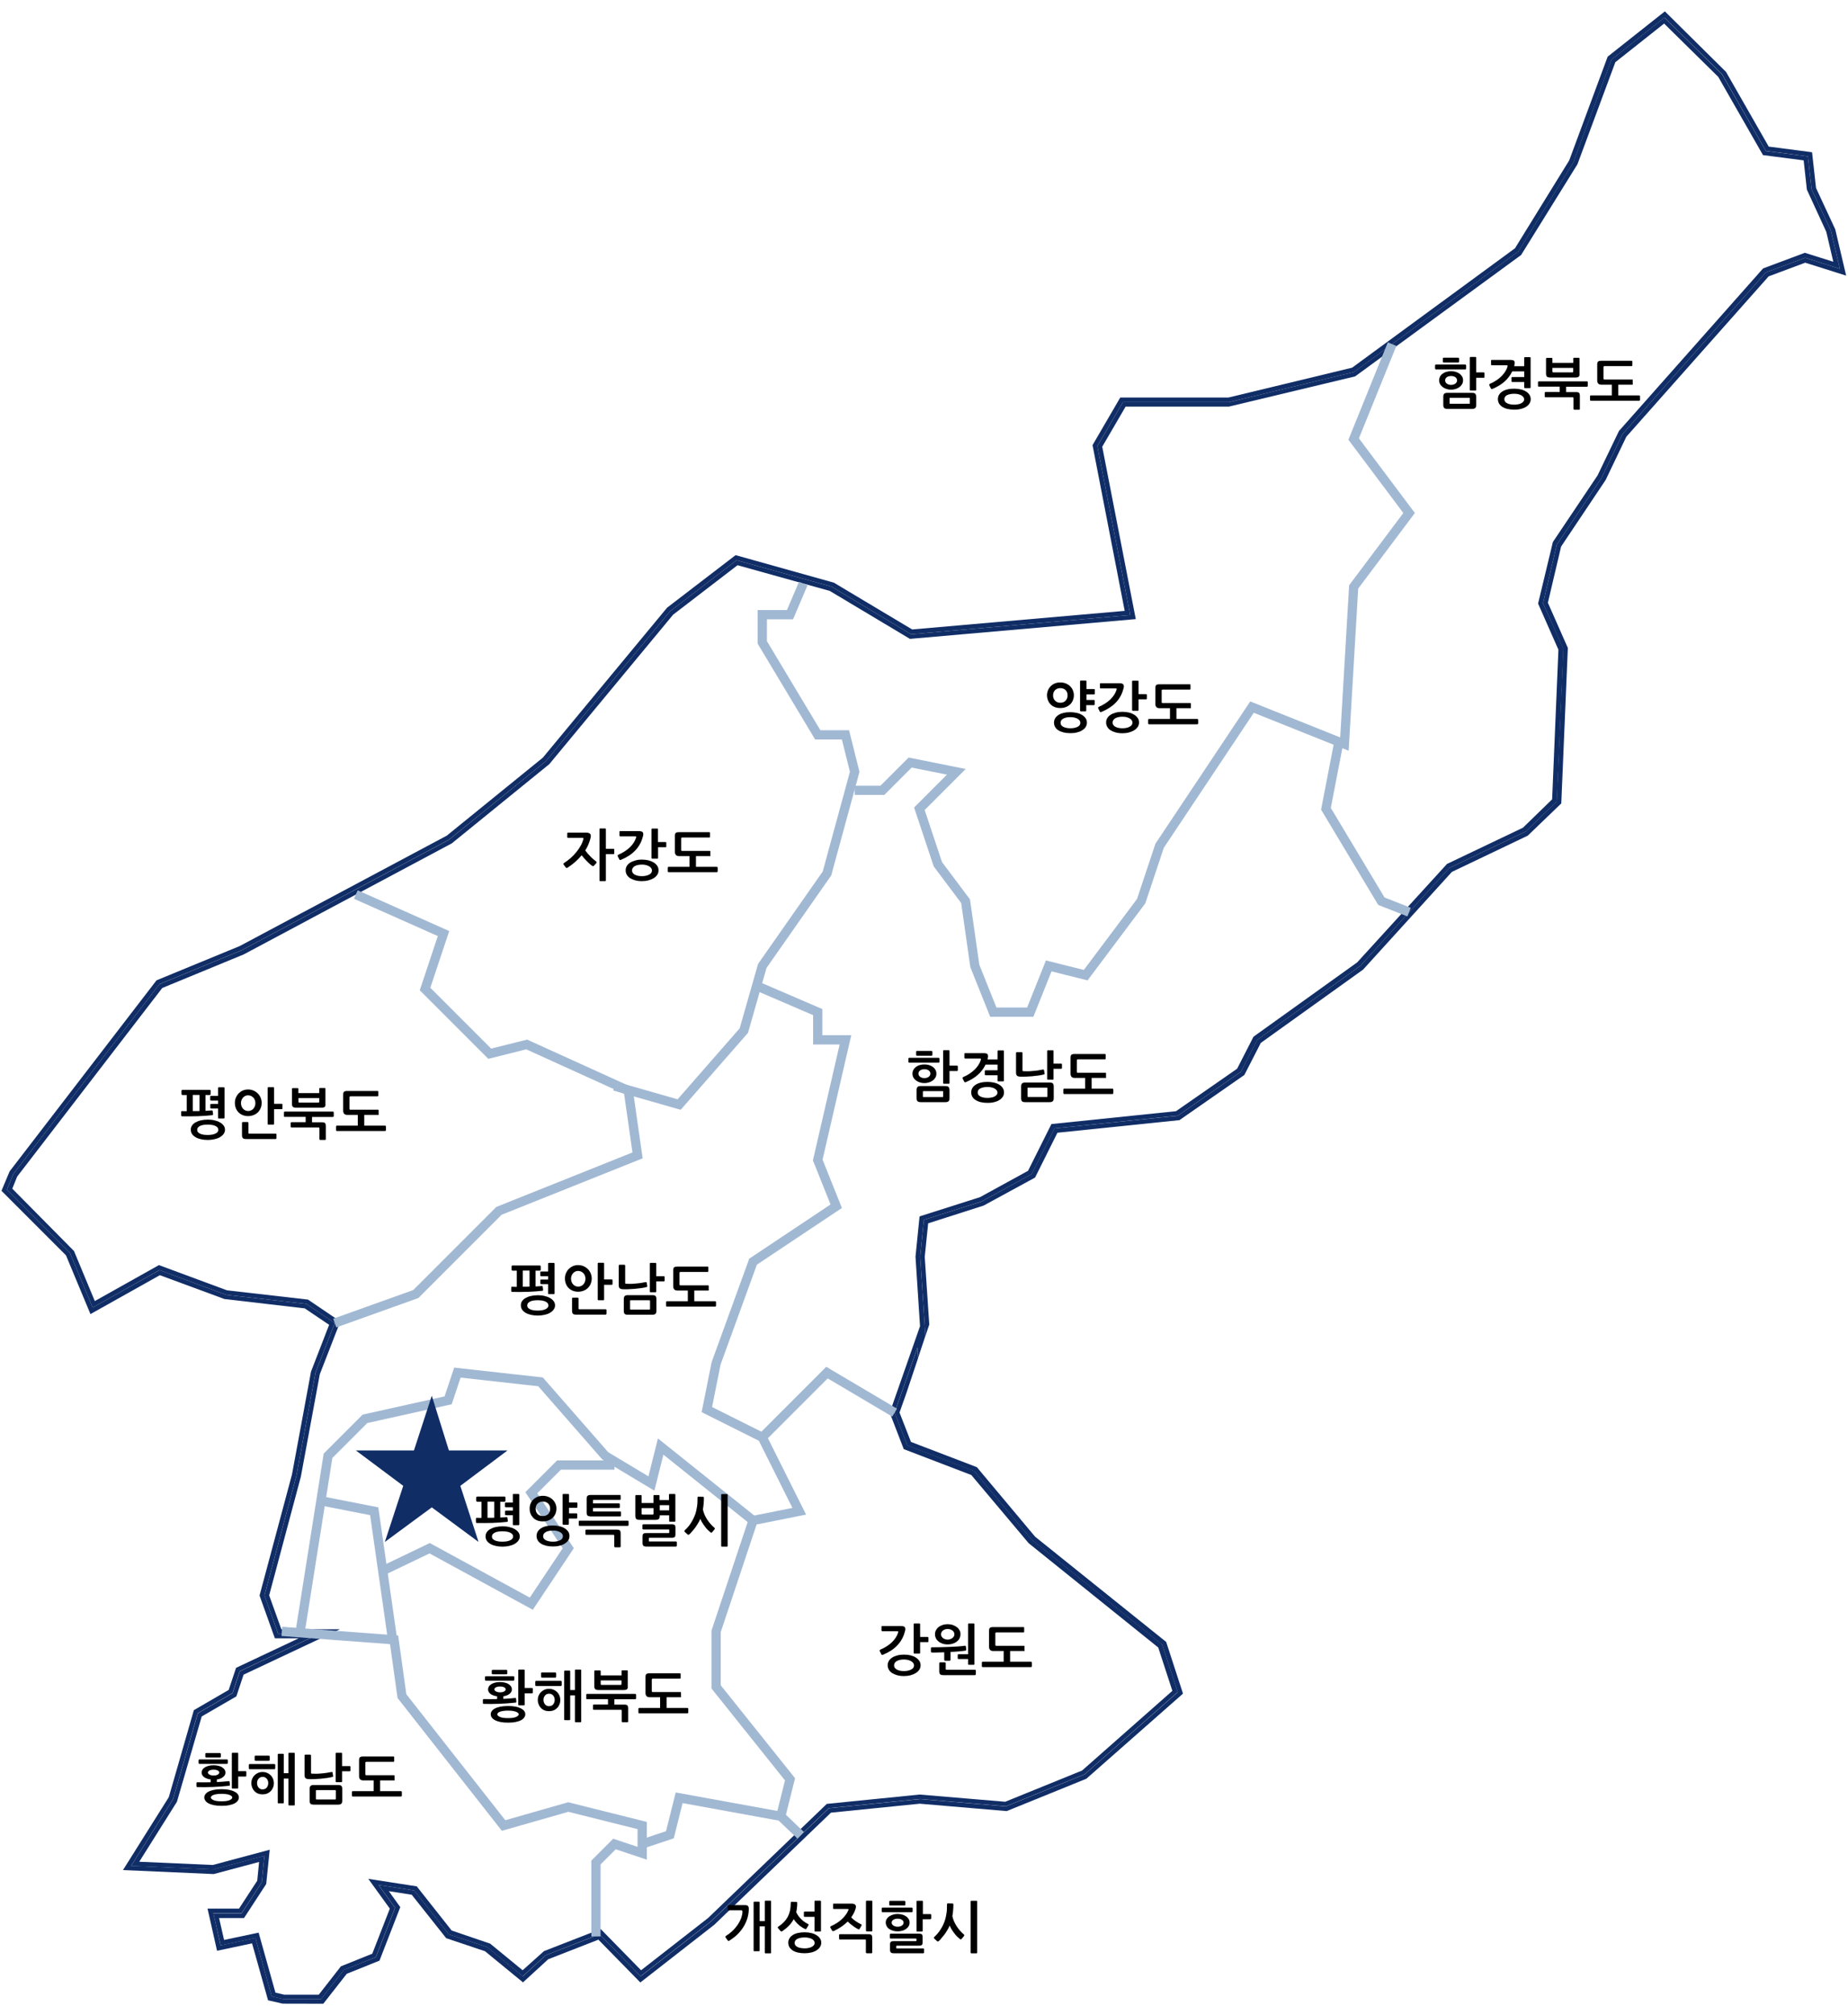 <?xml version="1.0" encoding="utf-8"?>
<!-- Generator: Adobe Illustrator 23.0.0, SVG Export Plug-In . SVG Version: 6.00 Build 0)  -->
<svg version="1.1" id="레이어_1" xmlns="http://www.w3.org/2000/svg" xmlns:xlink="http://www.w3.org/1999/xlink" x="0px"
	 y="0px" viewBox="0 0 200 218" style="enable-background:new 0 0 200 218;" xml:space="preserve">
<style type="text/css">
	.st0{fill:none;}
	.st1{fill:#102D66;}
	.st2{fill:none;stroke:#A1B8D3;stroke-miterlimit:10;}
</style>
<polygon class="st0" points="99.53,131.6 106.06,129.52 111.26,126.67 113.79,121.61 127.28,120.22 133.9,115.62 135.67,112.16 
	146.89,104.12 156.61,93.47 164.83,89.55 167.99,86.48 168.67,70.29 166.47,65.3 168.07,58.65 172.91,51.44 175.22,46.64 
	190.82,29.05 195.35,27.36 198.43,28.33 197.66,25.09 195.56,20.53 195.21,17.36 190.8,16.79 185.97,8.33 180.1,2.56 174.83,6.74 
	170.73,17.79 164.63,27.6 146.66,40.73 133,44.01 121.82,44.01 119.29,48.34 122.92,66.99 98.48,69.13 89.8,63.94 79.82,61.16 
	72.85,66.5 59.45,82.68 48.9,91.24 26.38,103.25 17.57,106.88 1.87,127.28 1.34,128.59 8.02,135.34 10.28,140.75 17.21,136.86 
	24.58,139.59 33.34,140.59 36.84,142.95 34.62,148.66 32.57,159.74 29.14,172.58 30.45,176.25 36.79,176.25 26.36,181.16 
	25.57,183.51 21.83,185.68 19.15,194.91 15.07,201.39 23.03,201.74 29.19,200.09 28.81,203.81 26.41,207.49 23.71,207.49 
	24.25,209.87 27.99,209.07 29.81,215.57 30.75,215.78 34.5,215.78 36.9,212.71 40.29,211.35 42.19,206.47 39.86,203.25 45.1,204.06 
	48.88,208.84 53.05,210.26 56.57,213.15 58.88,211.08 65.02,208.68 69.39,213.14 76.65,207.49 89.49,195.15 99.54,194.14 
	108.8,194.92 117.11,191.54 126.88,182.92 125.35,178.23 111.33,166.96 105.12,159.58 97.81,156.77 96.29,152.84 99.58,143.48 
	99.09,135.96 "/>
<polygon class="st1" points="198.62,24.81 196.54,20.34 196.11,16.47 191.42,15.86 186.8,7.78 180.18,1.23 173.99,6.13 
	169.83,17.35 163.96,26.86 146.33,39.78 132.94,43.01 121.24,43.01 118.24,48.16 121.72,66.09 98.72,68.1 90.25,63.04 79.61,60.06 
	72.2,65.74 58.75,81.97 48.35,90.41 25.95,102.35 16.94,106.06 1.04,126.73 0.16,128.83 7.14,135.81 9.79,142.17 17.3,137.96 
	24.29,140.54 32.98,141.55 35.62,143.33 33.66,148.39 31.6,159.52 28.09,172.62 29.75,177.25 32.32,177.25 25.55,180.44 
	24.75,182.83 20.98,185.02 18.27,194.43 13.31,202.32 23.06,202.75 23.14,202.75 28.04,201.44 27.84,203.47 25.87,206.49 
	22.46,206.49 23.49,211.05 27.28,210.25 29.01,216.41 30.58,216.77 34.99,216.78 37.53,213.54 41.07,212.12 43.32,206.33 
	42.08,204.6 44.56,204.99 48.29,209.69 52.49,211.1 56.6,214.47 59.33,211.97 64.76,209.85 69.3,214.48 77.3,208.24 89.93,196.11 
	99.54,195.14 108.95,195.94 117.57,192.44 128.03,183.23 126.21,177.64 112.02,166.25 105.72,158.73 98.59,156 97.35,152.82 
	98.08,150.76 99.36,146.93 99.29,145.81 96.82,152.83 98.2,156.39 105.42,159.16 111.64,166.57 125.78,177.94 127.46,183.08 
	117.38,191.97 108.87,195.43 99.59,194.64 89.71,195.63 76.95,207.88 69.34,213.81 64.89,209.27 59.06,211.54 56.59,213.81 
	52.74,210.65 48.58,209.27 44.83,204.53 40.97,203.93 42.76,206.4 40.68,211.74 37.21,213.12 34.74,216.28 30.69,216.28 
	29.41,215.99 27.64,209.66 23.87,210.46 23.09,206.99 26.14,206.99 28.33,203.64 28.62,200.77 23.09,202.25 14.19,201.86 
	18.73,194.64 21.4,185.35 25.16,183.17 25.95,180.8 34.56,176.75 30.1,176.75 28.62,172.6 32.08,159.65 34.15,148.48 36.23,143.14 
	33.16,141.07 24.46,140.08 17.26,137.41 10.03,141.46 7.56,135.53 0.75,128.71 1.43,127.03 17.26,106.47 26.14,102.81 48.58,90.85 
	59.06,82.36 72.51,66.14 79.72,60.61 90,63.47 98.6,68.62 122.32,66.54 118.76,48.25 121.53,43.51 133,43.51 146.54,40.25 
	164.33,27.2 170.26,17.61 174.41,6.44 180.14,1.9 186.37,8.02 191.11,16.32 195.66,16.92 196.06,20.48 198.14,24.93 199.12,29.08 
	195.36,27.89 191.11,29.47 175.59,46.97 173.32,51.72 168.48,58.93 167,65.26 169.18,70.2 168.48,86.7 165.12,89.96 156.82,93.92 
	147.23,104.49 136.06,112.5 134.29,115.96 127.46,120.71 114.12,122.08 111.64,127.03 106.21,130 99.99,131.97 99.59,135.93 
	100.15,144.55 100.57,143.3 100.08,135.98 100.45,132.35 106.45,130.43 112.02,127.4 114.44,122.55 127.51,121.2 127.64,121.19 
	134.67,116.3 136.45,112.83 147.52,104.9 157.13,94.33 165.34,90.41 168.97,86.92 169.68,70.1 167.52,65.21 168.95,59.13 
	173.77,51.93 176.01,47.25 191.41,29.9 195.37,28.42 199.8,29.82 "/>
<path class="st1" d="M99.59,135.93l0.4-3.96l6.23-1.98l5.43-2.96l2.48-4.95l13.34-1.38l6.83-4.75l1.78-3.46l11.16-8.01l9.6-10.57
	l8.3-3.96l3.36-3.26l0.7-16.5L167,65.26l1.48-6.33l4.84-7.21l2.27-4.75l15.52-17.5l4.25-1.58l3.76,1.19l-0.98-4.15l-2.08-4.45
	l-0.4-3.56l-4.55-0.59l-4.75-8.3l-6.23-6.13l-5.73,4.54l-4.15,11.17l-5.93,9.59l-17.79,13.05L133,43.51h-11.47l-2.77,4.75
	l3.56,18.28L98.6,68.62L90,63.47l-10.28-2.86l-7.21,5.53L59.06,82.36l-10.48,8.5l-22.45,11.96l-8.88,3.66L1.43,127.03l-0.68,1.68
	l6.81,6.82l2.47,5.93l7.22-4.05l7.21,2.67l8.7,0.99l3.07,2.08l-2.08,5.34l-2.07,11.17l-3.46,12.95l1.49,4.15h4.45l-8.6,4.05
	l-0.79,2.37l-3.76,2.18l-2.68,9.29l-4.54,7.22l8.9,0.39l5.53-1.48l-0.29,2.87l-2.19,3.36h-3.05l0.79,3.46l3.76-0.8l1.77,6.33
	l1.28,0.29h4.05l2.47-3.16l3.46-1.39l2.08-5.34l-1.79-2.47l3.86,0.6l3.75,4.74l4.15,1.38l3.85,3.16l2.48-2.27l5.83-2.28l4.45,4.54
	l7.61-5.93l12.76-12.25l9.88-0.99l9.29,0.79l8.51-3.46l10.08-8.9l-1.68-5.14l-14.14-11.37l-6.22-7.41l-7.22-2.77l-1.38-3.56
	l2.47-7.02l0.07,1.12l0.79-2.38L99.59,135.93z M96.29,152.84l1.52,3.94l7.31,2.8l6.21,7.38l14.02,11.28l1.53,4.69l-9.77,8.62
	l-8.32,3.38l-9.26-0.78l-10.05,1.01l-12.84,12.34l-7.26,5.66l-4.37-4.46l-6.14,2.39l-2.31,2.07l-3.51-2.88l-4.17-1.42l-3.78-4.78
	l-5.24-0.81l2.33,3.22l-1.9,4.88l-3.39,1.36l-2.4,3.07h-3.75l-0.94-0.22l-1.82-6.49l-3.74,0.79l-0.54-2.37h2.7l2.4-3.68l0.38-3.71
	l-6.16,1.65l-7.96-0.35l4.08-6.49l2.68-9.23l3.75-2.17l0.78-2.35l10.43-4.91h-6.34l-1.32-3.67l3.43-12.84l2.05-11.08l2.22-5.71
	l-3.5-2.37l-8.76-1l-7.37-2.73l-6.94,3.89l-2.25-5.41l-6.68-6.75l0.53-1.31l15.7-20.4l8.81-3.63L48.9,91.24l10.55-8.57L72.85,66.5
	l6.97-5.35l9.98,2.78l8.68,5.19l24.44-2.14l-3.63-18.65l2.53-4.34H133l13.66-3.27l17.96-13.13l6.1-9.82l4.1-11.04l5.28-4.18
	l5.86,5.77l4.84,8.46l4.4,0.57l0.35,3.17l2.1,4.56l0.76,3.24l-3.08-0.97l-4.52,1.69l-15.6,17.59l-2.31,4.8l-4.84,7.21l-1.6,6.66
	l2.2,4.99l-0.68,16.19l-3.16,3.07l-8.22,3.92l-9.72,10.65l-11.22,8.04l-1.77,3.46l-6.62,4.6l-13.48,1.39l-2.53,5.06l-5.2,2.85
	l-6.54,2.08l-0.44,4.36l0.49,7.52L96.29,152.84z"/>
<g>
	<g>
		<polyline class="st2" points="36.23,143.14 45,140 54,131 69,125 68,118 67,117.54 57,113 53,114 46,107 48,101 38.51,96.78 		"/>
		<polyline class="st2" points="66.5,117.5 73.5,119.5 80.5,111.5 82.5,104.5 89.5,94.5 92.5,83.5 91.5,79.5 88.5,79.5 82.5,69.5 
			82.5,66.5 85.5,66.5 86.93,63.14 		"/>
		<polyline class="st2" points="92.5,85.5 95.5,85.5 98.5,82.5 103.5,83.5 99.5,87.5 101.5,93.5 104.5,97.5 105.5,104.5 
			107.5,109.5 111.5,109.5 113.5,104.5 117.5,105.5 123.5,97.5 125.5,91.5 129.5,85.5 135.5,76.5 145.5,80.5 146.5,63.5 152.5,55.5 
			146.5,47.5 150.66,37.23 		"/>
		<polyline class="st2" points="144.9,80.26 143.5,87.5 149.5,97.5 152.5,98.68 		"/>
		<polyline class="st2" points="81.88,106.65 88.5,109.5 88.5,112.5 91.5,112.5 88.5,125.5 90.5,130.5 81.5,136.5 77.5,147.5 
			76.5,152.5 82.5,155.5 89.5,148.5 96.82,152.83 		"/>
		<polyline class="st2" points="30.5,176.5 42.65,177.41 43.5,183.5 54.5,197.5 61.5,195.5 69.5,197.5 69.5,200.5 66.5,199.5 
			64.5,201.5 64.5,209.5 		"/>
		<polyline class="st2" points="69.5,199.5 72.5,198.5 73.5,194.5 84.5,196.5 86.66,198.56 		"/>
		<polyline class="st2" points="84.5,196.5 85.5,192.5 77.5,182.5 77.5,176.5 81.5,164.5 86.5,163.5 82.5,155.5 		"/>
		<polyline class="st2" points="32.53,176.25 35.5,157.5 39.5,153.5 48.5,151.5 49.5,148.5 58.5,149.5 65.5,157.5 70.5,160.5 
			71.5,156.5 81.5,164.5 		"/>
	</g>
	<polyline class="st2" points="34.73,162.37 40.5,163.5 42.5,177.5 	"/>
	<polyline class="st2" points="41.42,169.94 46.5,167.5 57.5,173.5 61.5,167.5 57.5,161.5 60.5,158.5 66.5,158.5 	"/>
</g>
<g>
	<path d="M19.7,120.21c0.09,0,0.18,0.01,0.26,0.01s0.17,0,0.25,0v-1.75h-0.46c-0.02,0-0.04-0.01-0.07-0.03
		c-0.02-0.02-0.04-0.04-0.04-0.07v-0.37c0-0.02,0.01-0.04,0.04-0.06c0.02-0.02,0.05-0.03,0.07-0.03h2.95c0.03,0,0.05,0.01,0.07,0.03
		c0.02,0.02,0.03,0.04,0.03,0.06v0.38c0,0.02-0.01,0.04-0.03,0.06c-0.02,0.02-0.04,0.03-0.07,0.03h-0.46v1.71
		c0.11-0.01,0.22-0.02,0.33-0.02s0.22-0.02,0.34-0.03c0.02,0,0.04,0,0.06,0.01s0.04,0.03,0.04,0.04l0.05,0.36
		c0,0.02,0,0.05-0.02,0.07c-0.02,0.02-0.04,0.04-0.06,0.04c-0.47,0.05-0.99,0.09-1.55,0.11s-1.14,0.02-1.73,0.01
		c-0.03,0-0.05-0.01-0.07-0.03c-0.02-0.02-0.02-0.04-0.02-0.06v-0.38C19.61,120.23,19.64,120.21,19.7,120.21z M24.2,122.68
		c-0.1,0.14-0.23,0.25-0.4,0.35c-0.17,0.1-0.36,0.17-0.59,0.22s-0.47,0.08-0.72,0.08c-0.28,0-0.53-0.03-0.75-0.08
		s-0.42-0.12-0.58-0.22s-0.29-0.21-0.38-0.35c-0.09-0.14-0.13-0.29-0.13-0.46c0-0.17,0.04-0.32,0.13-0.45
		c0.09-0.13,0.21-0.25,0.38-0.34c0.16-0.09,0.36-0.17,0.58-0.22s0.48-0.08,0.75-0.08c0.26,0,0.5,0.02,0.72,0.08
		c0.23,0.05,0.42,0.12,0.59,0.22c0.17,0.09,0.3,0.21,0.4,0.34c0.1,0.13,0.15,0.29,0.15,0.46C24.35,122.39,24.3,122.54,24.2,122.68z
		 M21.24,120.21c0.12,0,0.24,0,0.35-0.01v-1.74h-0.73v1.75C21,120.21,21.12,120.21,21.24,120.21z M23.54,121.98
		c-0.06-0.07-0.15-0.13-0.26-0.18c-0.11-0.05-0.23-0.08-0.37-0.1c-0.14-0.02-0.28-0.03-0.43-0.03c-0.16,0-0.31,0.01-0.45,0.03
		c-0.14,0.02-0.26,0.06-0.36,0.1c-0.1,0.05-0.18,0.11-0.24,0.18c-0.06,0.07-0.09,0.16-0.09,0.26c0,0.1,0.03,0.18,0.09,0.25
		c0.06,0.07,0.14,0.12,0.24,0.17c0.1,0.04,0.22,0.08,0.36,0.1s0.29,0.03,0.44,0.03c0.15,0,0.29-0.01,0.43-0.03
		c0.14-0.02,0.26-0.05,0.37-0.1c0.11-0.04,0.19-0.1,0.26-0.17c0.06-0.07,0.1-0.15,0.1-0.25C23.63,122.14,23.6,122.05,23.54,121.98z
		 M22.84,118.56h0.76v-0.85c0-0.05,0.03-0.08,0.08-0.08h0.53c0.02,0,0.04,0.01,0.06,0.02c0.02,0.02,0.03,0.03,0.03,0.05v3.22
		c0,0.03-0.01,0.05-0.03,0.07c-0.02,0.02-0.04,0.02-0.06,0.02h-0.53c-0.06,0-0.08-0.03-0.08-0.08v-1h-0.75
		c-0.02,0-0.04-0.01-0.06-0.02s-0.03-0.03-0.03-0.05v-0.36c0-0.02,0.01-0.04,0.03-0.05s0.04-0.02,0.06-0.02h0.75v-0.36h-0.76
		c-0.02,0-0.04-0.01-0.06-0.02c-0.02-0.01-0.03-0.03-0.03-0.05v-0.37c0-0.02,0.01-0.04,0.03-0.05
		C22.8,118.56,22.82,118.56,22.84,118.56z"/>
	<path d="M28.32,119.32c0,0.2-0.04,0.39-0.11,0.56c-0.07,0.18-0.17,0.33-0.3,0.46c-0.13,0.13-0.29,0.23-0.47,0.3
		c-0.18,0.07-0.38,0.11-0.59,0.11c-0.22,0-0.41-0.04-0.59-0.11c-0.18-0.07-0.33-0.18-0.45-0.3c-0.13-0.13-0.22-0.28-0.29-0.46
		c-0.07-0.18-0.1-0.36-0.1-0.56c0-0.19,0.03-0.38,0.1-0.55c0.07-0.17,0.17-0.33,0.29-0.46c0.13-0.13,0.28-0.24,0.45-0.32
		c0.18-0.08,0.37-0.12,0.59-0.12c0.22,0,0.41,0.04,0.59,0.12c0.18,0.08,0.33,0.18,0.47,0.32c0.13,0.13,0.23,0.29,0.3,0.46
		C28.28,118.95,28.32,119.13,28.32,119.32z M27.64,119.34c0-0.12-0.02-0.22-0.06-0.33s-0.09-0.19-0.16-0.26
		c-0.07-0.07-0.15-0.13-0.25-0.18c-0.1-0.04-0.2-0.07-0.32-0.07c-0.12,0-0.22,0.02-0.31,0.07c-0.09,0.04-0.18,0.1-0.24,0.18
		c-0.07,0.07-0.12,0.16-0.16,0.26s-0.06,0.21-0.06,0.33c0,0.12,0.02,0.23,0.06,0.34s0.09,0.19,0.16,0.27s0.15,0.13,0.24,0.18
		c0.09,0.04,0.2,0.07,0.31,0.07c0.12,0,0.22-0.02,0.32-0.07c0.1-0.04,0.18-0.1,0.25-0.18s0.12-0.16,0.16-0.27
		S27.64,119.46,27.64,119.34z M29.88,123.21c-0.02,0.01-0.04,0.02-0.06,0.02h-3.17c-0.18,0-0.31-0.03-0.37-0.1s-0.09-0.17-0.09-0.33
		v-1.32c0-0.02,0.01-0.04,0.03-0.06c0.02-0.02,0.04-0.03,0.06-0.03h0.52c0.02,0,0.04,0.01,0.06,0.03s0.03,0.04,0.03,0.06v1.07
		c0,0.04,0.01,0.07,0.02,0.08c0.02,0.01,0.05,0.02,0.09,0.02h2.83c0.02,0,0.04,0.01,0.06,0.02s0.03,0.03,0.03,0.05v0.43
		C29.9,123.18,29.9,123.19,29.88,123.21z M30.54,119.98c-0.02,0.02-0.04,0.02-0.06,0.02h-0.82v1.59c0,0.05-0.03,0.08-0.08,0.08
		h-0.53c-0.05,0-0.08-0.03-0.08-0.08v-3.89c0-0.05,0.03-0.08,0.08-0.08h0.53c0.05,0,0.08,0.03,0.08,0.08v1.72h0.82
		c0.02,0,0.04,0.01,0.06,0.02s0.03,0.03,0.03,0.05v0.43C30.57,119.95,30.56,119.97,30.54,119.98z"/>
	<path d="M35.24,123.3c-0.02,0.02-0.04,0.03-0.06,0.03h-0.52c-0.02,0-0.04-0.01-0.06-0.03c-0.02-0.02-0.03-0.04-0.03-0.06v-1.16
		c0-0.04-0.01-0.07-0.02-0.08s-0.05-0.02-0.09-0.02h-2.91c-0.02,0-0.04-0.01-0.06-0.02s-0.03-0.03-0.03-0.05v-0.43
		c0-0.02,0.01-0.04,0.03-0.05s0.04-0.02,0.06-0.02h1.53v-0.58h-2.27c-0.06,0-0.08-0.03-0.08-0.08v-0.4c0-0.02,0.01-0.04,0.02-0.06
		c0.02-0.02,0.04-0.03,0.06-0.03h5.22c0.02,0,0.04,0.01,0.06,0.03s0.03,0.04,0.03,0.06v0.4c0,0.02-0.01,0.04-0.03,0.06
		c-0.02,0.02-0.04,0.03-0.06,0.03h-2.26v0.58h1.1c0.15,0,0.26,0.03,0.31,0.09s0.08,0.17,0.08,0.32v1.42
		C35.27,123.27,35.26,123.29,35.24,123.3z M35.15,119.74c-0.06,0.07-0.18,0.1-0.36,0.1h-2.72c-0.18,0-0.3-0.03-0.37-0.09
		s-0.1-0.17-0.1-0.33v-1.63c0-0.02,0.01-0.04,0.02-0.05c0.02-0.01,0.03-0.02,0.05-0.02h0.53c0.02,0,0.04,0.01,0.06,0.02
		c0.02,0.01,0.03,0.03,0.03,0.05v0.47h2.26v-0.48c0-0.02,0.01-0.04,0.02-0.05c0.02-0.02,0.03-0.02,0.05-0.02h0.53
		c0.02,0,0.04,0.01,0.05,0.02c0.02,0.02,0.02,0.03,0.02,0.05v1.66C35.24,119.57,35.21,119.68,35.15,119.74z M34.55,118.8H32.3v0.39
		c0,0.07,0.04,0.1,0.11,0.1h2.03c0.08,0,0.11-0.03,0.11-0.1V118.8z"/>
	<path d="M40.99,120.6c-0.01,0.01-0.03,0.02-0.05,0.02h-1.52v1.16h2.26c0.02,0,0.04,0.01,0.06,0.03c0.02,0.02,0.03,0.04,0.03,0.06
		v0.4c0,0.02-0.01,0.04-0.03,0.06s-0.04,0.03-0.06,0.03h-5.23c-0.02,0-0.04-0.01-0.06-0.03c-0.02-0.02-0.02-0.04-0.02-0.06v-0.4
		c0-0.02,0.01-0.05,0.02-0.06c0.02-0.02,0.04-0.03,0.06-0.03h2.27v-1.16h-1.12c-0.16,0-0.28-0.04-0.35-0.12
		c-0.07-0.08-0.11-0.19-0.11-0.33v-1.75c0-0.15,0.03-0.25,0.1-0.31c0.07-0.05,0.18-0.08,0.33-0.08h3.29c0.06,0,0.08,0.03,0.08,0.08
		v0.42c0,0.05-0.03,0.08-0.08,0.08h-2.93c-0.07,0-0.11,0.04-0.11,0.1v1.24c0,0.04,0.01,0.06,0.02,0.08
		c0.01,0.02,0.04,0.03,0.09,0.03h2.96c0.03,0,0.06,0,0.07,0.01s0.02,0.03,0.02,0.06v0.41C41.01,120.56,41,120.58,40.99,120.6z"/>
</g>
<g>
	<path d="M61.41,93.88c-0.03,0.02-0.07,0.03-0.1,0.02c-0.03,0-0.06-0.02-0.08-0.05L61,93.54c-0.03-0.04-0.03-0.07-0.02-0.1
		c0.02-0.03,0.04-0.06,0.06-0.07c0.25-0.16,0.49-0.34,0.72-0.54c0.23-0.2,0.43-0.42,0.62-0.65s0.34-0.46,0.47-0.69
		c0.13-0.23,0.22-0.46,0.28-0.68c0.02-0.07,0.02-0.11,0.01-0.13c-0.01-0.02-0.05-0.03-0.12-0.03h-1.55c-0.03,0-0.05-0.01-0.06-0.03
		s-0.02-0.04-0.02-0.06v-0.4c0-0.02,0.01-0.04,0.03-0.06c0.02-0.02,0.04-0.02,0.06-0.02h1.96c0.16,0,0.28,0.03,0.37,0.09
		s0.13,0.14,0.13,0.23c0,0.05,0,0.1-0.01,0.16c-0.01,0.05-0.02,0.1-0.03,0.15c-0.06,0.22-0.13,0.43-0.22,0.65
		c-0.09,0.22-0.21,0.44-0.34,0.65c0.08,0.1,0.16,0.21,0.26,0.33c0.1,0.11,0.2,0.22,0.31,0.33c0.1,0.11,0.21,0.2,0.31,0.29
		c0.1,0.09,0.2,0.17,0.28,0.23c0.03,0.02,0.05,0.05,0.06,0.08c0.01,0.03,0,0.06-0.02,0.1l-0.26,0.29c-0.05,0.06-0.12,0.06-0.2,0.01
		c-0.07-0.05-0.16-0.11-0.25-0.2c-0.1-0.08-0.2-0.18-0.3-0.28c-0.1-0.1-0.2-0.21-0.31-0.33c-0.1-0.11-0.19-0.22-0.27-0.33
		C62.53,93.04,62.02,93.49,61.41,93.88z M66.45,92.39c-0.02,0.02-0.04,0.02-0.06,0.02h-0.82v2.84c0,0.05-0.03,0.08-0.08,0.08h-0.53
		c-0.05,0-0.08-0.03-0.08-0.08v-5.54c0-0.05,0.03-0.08,0.08-0.08h0.53c0.05,0,0.08,0.03,0.08,0.08v2.12h0.82
		c0.02,0,0.04,0.01,0.06,0.02c0.02,0.01,0.03,0.03,0.03,0.05v0.43C66.48,92.35,66.47,92.37,66.45,92.39z"/>
	<path d="M67.21,93.02c-0.1,0.04-0.16,0.02-0.19-0.05l-0.16-0.32c-0.02-0.04-0.02-0.07-0.01-0.1c0.01-0.03,0.03-0.06,0.07-0.08
		c0.49-0.21,0.9-0.47,1.24-0.79c0.33-0.32,0.55-0.66,0.67-1.03c0.02-0.06,0.03-0.11,0.02-0.13c-0.01-0.03-0.04-0.04-0.1-0.04h-1.63
		c-0.02,0-0.04-0.01-0.06-0.03c-0.01-0.02-0.02-0.04-0.02-0.06V90c0-0.06,0.03-0.08,0.08-0.08h2.03c0.18,0,0.3,0.03,0.37,0.08
		c0.07,0.06,0.1,0.15,0.1,0.28c0,0.02,0,0.04-0.01,0.07c0,0.03-0.01,0.06-0.02,0.09c-0.01,0.03-0.01,0.06-0.02,0.09
		s-0.01,0.04-0.02,0.06c-0.15,0.55-0.42,1.03-0.82,1.44C68.35,92.43,67.84,92.76,67.21,93.02z M71.27,94.16
		c0,0.17-0.04,0.33-0.13,0.47c-0.09,0.14-0.22,0.27-0.38,0.37c-0.16,0.1-0.35,0.18-0.57,0.24c-0.22,0.06-0.46,0.09-0.71,0.09
		c-0.28,0-0.52-0.03-0.74-0.09c-0.22-0.06-0.4-0.14-0.56-0.24c-0.15-0.1-0.27-0.23-0.35-0.37c-0.08-0.14-0.12-0.3-0.12-0.47
		c0-0.17,0.04-0.32,0.12-0.46c0.08-0.14,0.2-0.26,0.35-0.36c0.15-0.1,0.34-0.18,0.56-0.24C68.95,93.03,69.2,93,69.48,93
		c0.26,0,0.49,0.03,0.71,0.08c0.22,0.06,0.41,0.14,0.57,0.24c0.16,0.1,0.28,0.22,0.38,0.37C71.23,93.83,71.27,93.99,71.27,94.16z
		 M70.56,94.18c0-0.1-0.03-0.19-0.09-0.27c-0.06-0.08-0.14-0.14-0.24-0.2c-0.1-0.05-0.22-0.1-0.35-0.13
		c-0.13-0.03-0.27-0.04-0.42-0.04c-0.32,0-0.58,0.06-0.77,0.17s-0.29,0.27-0.29,0.47c0,0.1,0.03,0.18,0.08,0.26
		c0.05,0.07,0.13,0.14,0.22,0.19c0.09,0.05,0.21,0.09,0.34,0.12c0.13,0.03,0.27,0.04,0.43,0.04c0.15,0,0.29-0.01,0.42-0.04
		s0.25-0.07,0.35-0.12c0.1-0.05,0.18-0.11,0.24-0.19C70.53,94.36,70.56,94.28,70.56,94.18z M72.09,91.64
		c-0.02,0.02-0.04,0.02-0.06,0.02h-0.81v1.16c0,0.05-0.03,0.08-0.08,0.08H70.6c-0.02,0-0.04-0.01-0.06-0.02
		c-0.02-0.02-0.03-0.04-0.03-0.06v-3.11c0-0.02,0.01-0.04,0.03-0.05c0.02-0.02,0.04-0.02,0.06-0.02h0.53c0.06,0,0.08,0.03,0.08,0.08
		v1.38h0.81c0.02,0,0.04,0.01,0.06,0.02c0.02,0.02,0.03,0.03,0.03,0.05v0.42C72.12,91.61,72.11,91.63,72.09,91.64z"/>
	<path d="M76.89,92.6c-0.01,0.01-0.03,0.02-0.05,0.02h-1.52v1.16h2.26c0.02,0,0.04,0.01,0.06,0.03s0.03,0.04,0.03,0.06v0.4
		c0,0.02-0.01,0.04-0.03,0.06c-0.02,0.02-0.04,0.03-0.06,0.03h-5.23c-0.02,0-0.04-0.01-0.06-0.03c-0.02-0.02-0.02-0.04-0.02-0.06
		v-0.4c0-0.02,0.01-0.05,0.02-0.06c0.02-0.02,0.04-0.03,0.06-0.03h2.27v-1.16h-1.12c-0.16,0-0.28-0.04-0.35-0.12
		c-0.07-0.08-0.11-0.19-0.11-0.33v-1.75c0-0.15,0.03-0.25,0.1-0.31s0.18-0.08,0.33-0.08h3.29c0.06,0,0.08,0.03,0.08,0.08v0.42
		c0,0.05-0.03,0.08-0.08,0.08h-2.93c-0.07,0-0.11,0.03-0.11,0.1v1.24c0,0.04,0.01,0.06,0.02,0.08c0.01,0.02,0.04,0.03,0.09,0.03
		h2.96c0.03,0,0.06,0,0.07,0.01s0.02,0.03,0.02,0.06v0.41C76.91,92.56,76.9,92.58,76.89,92.6z"/>
</g>
<g>
	<path d="M116.22,75.22c0,0.2-0.04,0.38-0.11,0.55c-0.07,0.17-0.17,0.32-0.3,0.44s-0.29,0.22-0.47,0.29
		c-0.18,0.07-0.38,0.1-0.59,0.1c-0.22,0-0.41-0.03-0.59-0.1s-0.33-0.16-0.45-0.29c-0.13-0.12-0.22-0.27-0.29-0.44
		c-0.07-0.17-0.11-0.35-0.11-0.55c0-0.19,0.04-0.37,0.11-0.54c0.07-0.17,0.17-0.32,0.29-0.44c0.13-0.13,0.28-0.23,0.45-0.3
		c0.18-0.07,0.37-0.11,0.59-0.11c0.22,0,0.41,0.04,0.59,0.11c0.18,0.07,0.34,0.17,0.47,0.3s0.23,0.27,0.3,0.44
		C116.18,74.85,116.22,75.03,116.22,75.22z M115.54,75.23c0-0.24-0.07-0.43-0.22-0.57c-0.14-0.14-0.33-0.21-0.57-0.21
		c-0.23,0-0.41,0.07-0.56,0.21c-0.14,0.14-0.22,0.33-0.22,0.57c0,0.24,0.07,0.43,0.22,0.58s0.33,0.22,0.56,0.22
		c0.24,0,0.43-0.07,0.57-0.22S115.54,75.47,115.54,75.23z M117.63,78.18c0,0.17-0.04,0.32-0.13,0.47c-0.09,0.14-0.22,0.26-0.38,0.36
		c-0.16,0.1-0.35,0.18-0.57,0.23c-0.22,0.06-0.46,0.08-0.71,0.08c-0.28,0-0.52-0.03-0.74-0.08c-0.22-0.06-0.4-0.13-0.56-0.23
		s-0.27-0.22-0.35-0.36s-0.12-0.3-0.12-0.47c0-0.17,0.04-0.32,0.12-0.46c0.08-0.14,0.2-0.26,0.35-0.36s0.34-0.18,0.56-0.23
		c0.22-0.06,0.46-0.08,0.74-0.08c0.26,0,0.49,0.03,0.71,0.08c0.22,0.05,0.41,0.13,0.57,0.23c0.16,0.1,0.28,0.22,0.38,0.36
		C117.59,77.85,117.63,78.01,117.63,78.18z M116.92,78.2c0-0.1-0.03-0.19-0.09-0.26c-0.06-0.08-0.14-0.14-0.23-0.19
		c-0.1-0.05-0.21-0.09-0.34-0.12c-0.13-0.03-0.27-0.04-0.42-0.04c-0.32,0-0.58,0.05-0.77,0.16c-0.2,0.1-0.29,0.26-0.29,0.46
		c0,0.1,0.03,0.18,0.08,0.25c0.05,0.07,0.13,0.13,0.22,0.18s0.21,0.08,0.34,0.11c0.13,0.03,0.27,0.04,0.43,0.04
		c0.15,0,0.29-0.01,0.42-0.04c0.13-0.03,0.24-0.06,0.34-0.11s0.18-0.11,0.23-0.18C116.89,78.38,116.92,78.29,116.92,78.2z
		 M118.44,75.75c0.02,0.01,0.03,0.03,0.03,0.05v0.42c0,0.02-0.01,0.04-0.03,0.05s-0.04,0.02-0.06,0.02h-0.82v0.58
		c0,0.02-0.01,0.04-0.02,0.06c-0.02,0.02-0.04,0.03-0.05,0.03h-0.53c-0.02,0-0.04-0.01-0.05-0.03c-0.02-0.02-0.02-0.04-0.02-0.06
		v-3.16c0-0.05,0.03-0.08,0.08-0.08h0.53c0.05,0,0.08,0.03,0.08,0.08v0.84h0.82c0.02,0,0.04,0.01,0.06,0.02
		c0.02,0.01,0.03,0.03,0.03,0.05v0.42c0,0.02-0.01,0.04-0.03,0.06c-0.02,0.02-0.04,0.03-0.06,0.03h-0.82v0.6h0.82
		C118.41,75.73,118.43,75.73,118.44,75.75z"/>
	<path d="M119.21,77.02c-0.1,0.04-0.16,0.02-0.19-0.05l-0.16-0.32c-0.02-0.04-0.02-0.07-0.01-0.1c0.01-0.03,0.03-0.06,0.07-0.08
		c0.49-0.21,0.9-0.47,1.24-0.79c0.33-0.32,0.55-0.66,0.67-1.03c0.02-0.06,0.03-0.11,0.02-0.13c-0.01-0.03-0.04-0.04-0.1-0.04h-1.63
		c-0.02,0-0.04-0.01-0.06-0.03c-0.01-0.02-0.02-0.04-0.02-0.06V74c0-0.06,0.03-0.08,0.08-0.08h2.03c0.18,0,0.3,0.03,0.37,0.08
		s0.11,0.15,0.11,0.28c0,0.02,0,0.04-0.01,0.07c0,0.03-0.01,0.06-0.02,0.09c-0.01,0.03-0.01,0.06-0.02,0.09s-0.01,0.04-0.02,0.06
		c-0.15,0.55-0.42,1.03-0.82,1.44C120.35,76.43,119.84,76.76,119.21,77.02z M123.27,78.16c0,0.17-0.04,0.33-0.13,0.47
		c-0.09,0.14-0.22,0.27-0.38,0.37c-0.16,0.1-0.35,0.18-0.57,0.24s-0.46,0.09-0.71,0.09c-0.28,0-0.52-0.03-0.74-0.09
		s-0.4-0.14-0.56-0.24s-0.27-0.23-0.35-0.37c-0.08-0.14-0.12-0.3-0.12-0.47c0-0.17,0.04-0.32,0.12-0.46
		c0.08-0.14,0.2-0.26,0.35-0.36s0.34-0.18,0.56-0.24c0.22-0.06,0.47-0.09,0.74-0.09c0.26,0,0.49,0.03,0.71,0.08s0.41,0.14,0.57,0.24
		c0.16,0.1,0.28,0.22,0.38,0.37C123.23,77.83,123.27,77.99,123.27,78.16z M122.56,78.18c0-0.1-0.03-0.19-0.09-0.27
		c-0.06-0.08-0.14-0.14-0.24-0.2c-0.1-0.05-0.21-0.1-0.34-0.13c-0.13-0.03-0.27-0.04-0.42-0.04c-0.32,0-0.58,0.06-0.77,0.17
		c-0.19,0.11-0.29,0.27-0.29,0.47c0,0.1,0.03,0.18,0.08,0.26c0.05,0.07,0.13,0.14,0.22,0.19c0.09,0.05,0.21,0.09,0.34,0.12
		c0.13,0.03,0.27,0.04,0.43,0.04c0.15,0,0.29-0.01,0.42-0.04s0.25-0.07,0.34-0.12c0.1-0.05,0.18-0.11,0.24-0.19
		C122.53,78.36,122.56,78.28,122.56,78.18z M124.09,75.64c-0.02,0.02-0.04,0.02-0.06,0.02h-0.81v1.16c0,0.05-0.03,0.08-0.08,0.08
		h-0.53c-0.02,0-0.04-0.01-0.06-0.02c-0.02-0.02-0.03-0.04-0.03-0.06v-3.11c0-0.02,0.01-0.04,0.03-0.05
		c0.02-0.02,0.04-0.02,0.06-0.02h0.53c0.06,0,0.08,0.03,0.08,0.08v1.38h0.81c0.02,0,0.04,0.01,0.06,0.02
		c0.02,0.02,0.03,0.03,0.03,0.05v0.42C124.12,75.61,124.11,75.63,124.09,75.64z"/>
	<path d="M128.89,76.6c-0.01,0.01-0.03,0.02-0.05,0.02h-1.52v1.16h2.26c0.02,0,0.04,0.01,0.06,0.03c0.02,0.02,0.03,0.04,0.03,0.06
		v0.4c0,0.02-0.01,0.04-0.03,0.06c-0.02,0.02-0.04,0.03-0.06,0.03h-5.23c-0.02,0-0.04-0.01-0.06-0.03
		c-0.02-0.02-0.03-0.04-0.03-0.06v-0.4c0-0.02,0.01-0.05,0.03-0.06c0.02-0.02,0.04-0.03,0.06-0.03h2.27v-1.16h-1.12
		c-0.16,0-0.28-0.04-0.35-0.12s-0.11-0.19-0.11-0.33v-1.75c0-0.15,0.03-0.25,0.1-0.31s0.18-0.08,0.33-0.08h3.29
		c0.06,0,0.08,0.03,0.08,0.08v0.42c0,0.05-0.03,0.08-0.08,0.08h-2.93c-0.07,0-0.11,0.03-0.11,0.1v1.24c0,0.04,0.01,0.06,0.02,0.08
		s0.04,0.03,0.09,0.03h2.96c0.03,0,0.06,0,0.07,0.01c0.02,0.01,0.02,0.03,0.02,0.06v0.41C128.91,76.56,128.9,76.58,128.89,76.6z"/>
</g>
<g>
	<path d="M158.65,39.94c-0.02,0.02-0.04,0.03-0.06,0.03h-3.18c-0.02,0-0.05-0.01-0.07-0.03c-0.02-0.02-0.03-0.04-0.03-0.07v-0.34
		c0-0.02,0.01-0.04,0.03-0.06s0.04-0.03,0.07-0.03h3.17c0.02,0,0.05,0.01,0.06,0.03c0.02,0.02,0.03,0.04,0.03,0.06v0.34
		C158.68,39.9,158.67,39.92,158.65,39.94z M157.04,40.16c0.18,0,0.35,0.02,0.51,0.07c0.16,0.05,0.3,0.12,0.41,0.2
		c0.12,0.09,0.21,0.19,0.28,0.31c0.07,0.12,0.1,0.26,0.1,0.4s-0.03,0.28-0.1,0.41c-0.07,0.12-0.16,0.23-0.28,0.32
		s-0.26,0.16-0.41,0.21c-0.16,0.05-0.33,0.08-0.51,0.08c-0.18,0-0.35-0.03-0.5-0.08c-0.16-0.05-0.29-0.12-0.41-0.21
		c-0.12-0.09-0.21-0.19-0.28-0.32s-0.1-0.26-0.1-0.41s0.04-0.28,0.1-0.4s0.16-0.23,0.28-0.31c0.12-0.09,0.25-0.16,0.41-0.2
		C156.7,40.18,156.87,40.16,157.04,40.16z M157.88,39.19c-0.02,0.02-0.04,0.03-0.07,0.03h-1.57c-0.02,0-0.04-0.01-0.06-0.02
		c-0.02-0.02-0.03-0.04-0.03-0.07v-0.34c0-0.03,0.01-0.05,0.03-0.07c0.02-0.02,0.04-0.02,0.06-0.02h1.57c0.03,0,0.05,0.01,0.07,0.03
		c0.02,0.02,0.03,0.04,0.03,0.07v0.33C157.9,39.15,157.89,39.17,157.88,39.19z M159.66,44.14c-0.07,0.06-0.18,0.1-0.33,0.1h-2.66
		c-0.18,0-0.3-0.03-0.37-0.1c-0.06-0.06-0.1-0.17-0.1-0.33v-0.88c0-0.15,0.03-0.26,0.1-0.33c0.07-0.07,0.18-0.1,0.33-0.1h2.66
		c0.18,0,0.3,0.03,0.37,0.1c0.06,0.07,0.1,0.18,0.1,0.34v0.88C159.76,43.97,159.73,44.08,159.66,44.14z M157.04,40.68
		c-0.19,0-0.34,0.04-0.46,0.13c-0.12,0.09-0.18,0.2-0.18,0.34s0.06,0.26,0.18,0.35c0.12,0.09,0.28,0.14,0.46,0.14
		c0.19,0,0.35-0.05,0.47-0.14c0.12-0.09,0.18-0.21,0.18-0.35s-0.06-0.25-0.18-0.34S157.24,40.68,157.04,40.68z M159.08,43.13
		c0-0.04-0.01-0.06-0.02-0.07s-0.03-0.02-0.07-0.02h-2.02c-0.04,0-0.06,0-0.07,0.01c-0.01,0.01-0.02,0.03-0.02,0.07v0.48
		c0,0.04,0,0.06,0.02,0.07c0.01,0.01,0.03,0.01,0.07,0.01h2.02c0.04,0,0.06,0,0.07-0.01c0.01-0.01,0.01-0.03,0.01-0.07V43.13z
		 M160.63,40.85c-0.02,0.02-0.04,0.02-0.06,0.02h-0.81v1.3c0,0.06-0.03,0.08-0.08,0.08h-0.53c-0.05,0-0.08-0.03-0.08-0.09v-3.46
		c0-0.05,0.03-0.08,0.08-0.08h0.53c0.05,0,0.08,0.03,0.08,0.08v1.59h0.81c0.02,0,0.04,0.01,0.06,0.02c0.02,0.01,0.03,0.03,0.03,0.06
		v0.42C160.66,40.82,160.65,40.84,160.63,40.85z"/>
	<path d="M163.93,39.29c0,0.02,0,0.04-0.01,0.07c0,0.03-0.01,0.06-0.01,0.09c-0.01,0.03-0.01,0.06-0.02,0.09
		c-0.01,0.03-0.01,0.04-0.01,0.06c0,0-0.01,0.01-0.01,0.02h1.09v-0.9c0-0.05,0.03-0.08,0.08-0.08h0.53c0.05,0,0.08,0.03,0.08,0.08
		v3.18c0,0.06-0.03,0.09-0.08,0.09h-0.53c-0.05,0-0.08-0.03-0.08-0.08v-0.58h-1.29c-0.02,0-0.04-0.01-0.06-0.02
		c-0.02-0.02-0.03-0.03-0.03-0.05v-0.4c0-0.02,0.01-0.04,0.03-0.05c0.02-0.01,0.04-0.02,0.06-0.02h1.29v-0.61h-1.3
		c-0.2,0.41-0.47,0.78-0.82,1.09c-0.35,0.32-0.79,0.58-1.3,0.8c-0.04,0.02-0.08,0.03-0.11,0.02c-0.03-0.01-0.06-0.03-0.08-0.07
		l-0.16-0.32c-0.02-0.04-0.02-0.07-0.01-0.1s0.03-0.06,0.07-0.08c0.24-0.1,0.47-0.22,0.68-0.36c0.21-0.14,0.39-0.28,0.55-0.44
		c0.16-0.16,0.3-0.33,0.41-0.5c0.11-0.17,0.2-0.35,0.25-0.53c0.02-0.06,0.03-0.11,0.02-0.13s-0.04-0.04-0.1-0.04h-1.61
		c-0.03,0-0.05-0.01-0.06-0.03c-0.01-0.02-0.02-0.04-0.02-0.07v-0.4c0-0.06,0.03-0.08,0.09-0.08h2.01c0.18,0,0.3,0.03,0.37,0.08
		C163.9,39.07,163.93,39.16,163.93,39.29z M165.66,43.19c0,0.17-0.04,0.32-0.13,0.46s-0.21,0.26-0.37,0.36
		c-0.16,0.1-0.35,0.18-0.57,0.23c-0.22,0.06-0.46,0.08-0.71,0.08c-0.28,0-0.52-0.03-0.74-0.08c-0.22-0.05-0.4-0.13-0.56-0.23
		c-0.15-0.1-0.27-0.22-0.35-0.36c-0.08-0.14-0.12-0.3-0.12-0.47c0-0.17,0.04-0.32,0.12-0.46s0.2-0.26,0.35-0.36
		c0.15-0.1,0.34-0.18,0.56-0.23c0.22-0.06,0.46-0.08,0.74-0.08c0.26,0,0.49,0.03,0.71,0.08c0.22,0.05,0.41,0.13,0.57,0.23
		c0.16,0.1,0.28,0.22,0.37,0.36C165.62,42.86,165.66,43.02,165.66,43.19z M164.95,43.21c0-0.1-0.03-0.19-0.09-0.26
		c-0.06-0.07-0.14-0.14-0.23-0.19c-0.1-0.05-0.21-0.09-0.34-0.12c-0.13-0.03-0.27-0.04-0.41-0.04c-0.32,0-0.58,0.05-0.78,0.15
		s-0.29,0.25-0.29,0.45c0,0.19,0.1,0.33,0.3,0.43c0.2,0.1,0.46,0.15,0.77,0.15c0.14,0,0.28-0.01,0.41-0.04
		c0.13-0.02,0.25-0.06,0.34-0.11c0.1-0.05,0.18-0.11,0.23-0.18C164.92,43.39,164.95,43.31,164.95,43.21z"/>
	<path d="M170.96,44.3c-0.02,0.02-0.04,0.03-0.06,0.03h-0.52c-0.02,0-0.04-0.01-0.06-0.03c-0.02-0.02-0.03-0.04-0.03-0.06v-1.16
		c0-0.04-0.01-0.07-0.02-0.08c-0.02-0.01-0.05-0.02-0.09-0.02h-2.91c-0.02,0-0.04-0.01-0.06-0.02c-0.02-0.01-0.03-0.03-0.03-0.05
		v-0.43c0-0.02,0.01-0.04,0.03-0.05c0.02-0.01,0.04-0.02,0.06-0.02h1.53v-0.58h-2.27c-0.06,0-0.08-0.03-0.08-0.08v-0.4
		c0-0.02,0.01-0.04,0.02-0.06s0.04-0.03,0.06-0.03h5.22c0.02,0,0.04,0.01,0.06,0.03s0.03,0.04,0.03,0.06v0.4
		c0,0.02-0.01,0.04-0.03,0.06s-0.04,0.03-0.06,0.03h-2.26v0.58h1.1c0.15,0,0.26,0.03,0.31,0.09s0.08,0.17,0.08,0.32v1.42
		C170.99,44.27,170.98,44.29,170.96,44.3z M170.87,40.74c-0.06,0.07-0.18,0.1-0.36,0.1h-2.72c-0.18,0-0.3-0.03-0.37-0.09
		c-0.06-0.06-0.1-0.17-0.1-0.33v-1.63c0-0.02,0.01-0.04,0.02-0.05c0.02-0.01,0.03-0.02,0.05-0.02h0.53c0.02,0,0.04,0.01,0.06,0.02
		c0.02,0.01,0.03,0.03,0.03,0.05v0.47h2.26v-0.48c0-0.02,0.01-0.04,0.02-0.05c0.02-0.02,0.03-0.02,0.05-0.02h0.53
		c0.02,0,0.04,0.01,0.05,0.02s0.02,0.03,0.02,0.05v1.66C170.96,40.57,170.93,40.68,170.87,40.74z M170.27,39.8h-2.26v0.39
		c0,0.07,0.04,0.1,0.11,0.1h2.03c0.08,0,0.11-0.03,0.11-0.1V39.8z"/>
	<path d="M176.71,41.6c-0.01,0.01-0.03,0.02-0.05,0.02h-1.52v1.16h2.26c0.02,0,0.04,0.01,0.06,0.03c0.02,0.02,0.03,0.04,0.03,0.06
		v0.4c0,0.02-0.01,0.04-0.03,0.06c-0.02,0.02-0.04,0.03-0.06,0.03h-5.23c-0.02,0-0.04-0.01-0.06-0.03
		c-0.02-0.02-0.03-0.04-0.03-0.06v-0.4c0-0.02,0.01-0.05,0.03-0.06c0.02-0.02,0.04-0.03,0.06-0.03h2.27v-1.16h-1.12
		c-0.16,0-0.28-0.04-0.35-0.12s-0.11-0.19-0.11-0.33v-1.75c0-0.15,0.03-0.25,0.1-0.31s0.18-0.08,0.33-0.08h3.29
		c0.06,0,0.08,0.03,0.08,0.08v0.42c0,0.05-0.03,0.08-0.08,0.08h-2.93c-0.07,0-0.11,0.03-0.11,0.1v1.24c0,0.04,0.01,0.06,0.02,0.08
		s0.04,0.03,0.09,0.03h2.96c0.03,0,0.06,0,0.07,0.01c0.02,0.01,0.02,0.03,0.02,0.06v0.41C176.73,41.56,176.72,41.58,176.71,41.6z"/>
</g>
<g>
	<path d="M101.65,114.94c-0.02,0.02-0.04,0.03-0.06,0.03h-3.18c-0.02,0-0.05-0.01-0.07-0.03c-0.02-0.02-0.03-0.04-0.03-0.07v-0.34
		c0-0.02,0.01-0.04,0.03-0.06c0.02-0.02,0.04-0.03,0.07-0.03h3.17c0.02,0,0.05,0.01,0.06,0.03c0.02,0.02,0.03,0.04,0.03,0.06v0.34
		C101.68,114.9,101.67,114.92,101.65,114.94z M100.04,115.16c0.18,0,0.35,0.02,0.51,0.07c0.16,0.05,0.3,0.12,0.41,0.2
		c0.12,0.09,0.21,0.19,0.28,0.32c0.07,0.12,0.1,0.26,0.1,0.41c0,0.15-0.03,0.28-0.1,0.41c-0.07,0.12-0.16,0.23-0.28,0.32
		s-0.26,0.16-0.41,0.21c-0.16,0.05-0.33,0.08-0.51,0.08c-0.18,0-0.35-0.03-0.5-0.08c-0.16-0.05-0.29-0.12-0.41-0.21
		c-0.12-0.09-0.21-0.19-0.28-0.32c-0.07-0.13-0.1-0.26-0.1-0.41c0-0.15,0.03-0.28,0.1-0.41s0.16-0.23,0.28-0.32
		c0.12-0.09,0.25-0.16,0.41-0.2C99.7,115.18,99.86,115.16,100.04,115.16z M100.88,114.19c-0.02,0.02-0.04,0.03-0.07,0.03h-1.57
		c-0.02,0-0.03-0.01-0.06-0.02c-0.02-0.02-0.03-0.04-0.03-0.07v-0.34c0-0.03,0.01-0.05,0.03-0.07c0.02-0.02,0.04-0.02,0.06-0.02
		h1.57c0.03,0,0.05,0.01,0.07,0.03c0.02,0.02,0.03,0.04,0.03,0.07v0.33C100.9,114.15,100.89,114.17,100.88,114.19z M102.66,119.14
		c-0.07,0.06-0.18,0.1-0.33,0.1h-2.66c-0.18,0-0.3-0.03-0.37-0.1c-0.06-0.06-0.1-0.17-0.1-0.33v-0.88c0-0.15,0.03-0.26,0.1-0.33
		s0.18-0.1,0.33-0.1h2.66c0.18,0,0.3,0.03,0.37,0.1c0.06,0.07,0.1,0.18,0.1,0.34v0.88C102.76,118.97,102.73,119.08,102.66,119.14z
		 M100.04,115.68c-0.19,0-0.34,0.04-0.46,0.13s-0.18,0.2-0.18,0.34c0,0.14,0.06,0.26,0.18,0.35c0.12,0.09,0.28,0.14,0.46,0.14
		c0.19,0,0.35-0.05,0.47-0.14c0.12-0.09,0.18-0.21,0.18-0.35c0-0.14-0.06-0.25-0.18-0.34S100.24,115.68,100.04,115.68z
		 M102.08,118.13c0-0.04-0.01-0.06-0.02-0.07s-0.03-0.01-0.07-0.01h-2.02c-0.04,0-0.06,0-0.07,0.01c-0.01,0.01-0.02,0.03-0.02,0.07
		v0.48c0,0.04,0,0.06,0.02,0.07c0.01,0.01,0.03,0.01,0.07,0.01h2.02c0.04,0,0.06,0,0.07-0.01c0.01-0.01,0.01-0.03,0.01-0.07V118.13z
		 M103.63,115.85c-0.02,0.02-0.04,0.02-0.06,0.02h-0.81v1.3c0,0.06-0.03,0.08-0.08,0.08h-0.53c-0.05,0-0.08-0.03-0.08-0.09v-3.46
		c0-0.05,0.03-0.08,0.08-0.08h0.53c0.05,0,0.08,0.03,0.08,0.08v1.59h0.81c0.02,0,0.04,0.01,0.06,0.02c0.02,0.01,0.03,0.03,0.03,0.06
		v0.42C103.66,115.82,103.65,115.84,103.63,115.85z"/>
	<path d="M106.93,114.29c0,0.02,0,0.04-0.01,0.07c0,0.03-0.01,0.06-0.01,0.09c-0.01,0.03-0.01,0.06-0.02,0.09
		c-0.01,0.03-0.01,0.04-0.01,0.06c0,0-0.01,0.01-0.01,0.02h1.09v-0.9c0-0.05,0.03-0.08,0.08-0.08h0.53c0.05,0,0.08,0.03,0.08,0.08
		v3.18c0,0.06-0.03,0.09-0.08,0.09h-0.53c-0.05,0-0.08-0.03-0.08-0.08v-0.58h-1.29c-0.02,0-0.04-0.01-0.06-0.02
		c-0.02-0.02-0.03-0.03-0.03-0.05v-0.4c0-0.02,0.01-0.04,0.03-0.05c0.02-0.01,0.04-0.02,0.06-0.02h1.29v-0.61h-1.3
		c-0.2,0.41-0.47,0.78-0.82,1.09c-0.35,0.32-0.79,0.58-1.3,0.8c-0.04,0.02-0.08,0.03-0.11,0.02c-0.03-0.01-0.06-0.03-0.08-0.07
		l-0.16-0.32c-0.02-0.04-0.02-0.07-0.01-0.1s0.03-0.06,0.07-0.08c0.24-0.1,0.47-0.22,0.68-0.36c0.21-0.14,0.39-0.29,0.55-0.44
		c0.16-0.16,0.3-0.33,0.41-0.5c0.11-0.17,0.2-0.35,0.25-0.53c0.02-0.06,0.03-0.11,0.02-0.13s-0.04-0.04-0.1-0.04h-1.61
		c-0.03,0-0.05-0.01-0.06-0.03c-0.01-0.02-0.02-0.04-0.02-0.07v-0.4c0-0.06,0.03-0.08,0.09-0.08h2.01c0.18,0,0.3,0.03,0.37,0.08
		C106.9,114.07,106.93,114.16,106.93,114.29z M108.66,118.19c0,0.17-0.04,0.32-0.13,0.46c-0.09,0.14-0.21,0.26-0.37,0.36
		c-0.16,0.1-0.35,0.18-0.57,0.23c-0.22,0.06-0.46,0.08-0.71,0.08c-0.28,0-0.52-0.03-0.74-0.08s-0.4-0.13-0.56-0.23
		c-0.15-0.1-0.27-0.22-0.35-0.36c-0.08-0.14-0.12-0.3-0.12-0.47c0-0.17,0.04-0.32,0.12-0.46c0.08-0.14,0.2-0.26,0.35-0.36
		c0.15-0.1,0.34-0.18,0.56-0.23c0.22-0.06,0.46-0.08,0.74-0.08c0.26,0,0.49,0.03,0.71,0.08c0.22,0.05,0.41,0.13,0.57,0.23
		c0.16,0.1,0.28,0.22,0.37,0.36C108.62,117.87,108.66,118.02,108.66,118.19z M107.95,118.21c0-0.1-0.03-0.19-0.09-0.26
		c-0.06-0.07-0.14-0.14-0.23-0.19c-0.1-0.05-0.21-0.09-0.34-0.12c-0.13-0.03-0.27-0.04-0.41-0.04c-0.32,0-0.58,0.05-0.78,0.15
		s-0.29,0.25-0.29,0.45c0,0.19,0.1,0.33,0.3,0.43c0.2,0.1,0.46,0.15,0.77,0.15c0.14,0,0.28-0.01,0.41-0.04
		c0.13-0.02,0.25-0.06,0.34-0.11c0.1-0.05,0.18-0.11,0.23-0.18C107.92,118.39,107.95,118.31,107.95,118.21z"/>
	<path d="M113.04,116.21c-0.01,0.01-0.03,0.02-0.05,0.03c-0.18,0.05-0.38,0.09-0.61,0.12c-0.23,0.03-0.46,0.06-0.69,0.08
		c-0.23,0.02-0.46,0.03-0.69,0.04c-0.22,0.01-0.42,0.01-0.6,0c-0.17-0.01-0.29-0.05-0.35-0.12c-0.06-0.07-0.09-0.18-0.09-0.32v-2.12
		c0-0.02,0.01-0.04,0.03-0.06c0.02-0.02,0.04-0.03,0.06-0.03h0.52c0.02,0,0.04,0.01,0.06,0.03c0.02,0.02,0.03,0.04,0.03,0.06v1.87
		c0,0.04,0.01,0.07,0.02,0.08c0.02,0.01,0.05,0.02,0.09,0.02c0.13,0.01,0.28,0.01,0.44,0.01s0.34-0.01,0.53-0.03
		c0.19-0.01,0.38-0.03,0.57-0.06c0.19-0.03,0.38-0.06,0.57-0.1c0.02,0,0.04,0,0.07,0.01c0.02,0.01,0.04,0.03,0.04,0.04l0.06,0.39
		C113.06,116.18,113.06,116.2,113.04,116.21z M113.94,119.14c-0.07,0.06-0.18,0.1-0.33,0.1h-2.65c-0.18,0-0.3-0.03-0.36-0.1
		c-0.06-0.06-0.09-0.17-0.09-0.33v-1.26c0-0.15,0.03-0.26,0.1-0.33c0.07-0.07,0.17-0.1,0.33-0.1h2.65c0.18,0,0.3,0.03,0.36,0.1
		s0.09,0.18,0.09,0.34v1.26C114.04,118.97,114,119.08,113.94,119.14z M113.35,117.75c0-0.03,0-0.05-0.01-0.06
		c-0.01-0.01-0.03-0.02-0.06-0.02h-2c-0.03,0-0.05,0-0.06,0.01s-0.01,0.03-0.01,0.06v0.86c0,0.04,0,0.06,0.01,0.07
		s0.03,0.01,0.06,0.01h2c0.03,0,0.05,0,0.06-0.01c0.01-0.01,0.01-0.03,0.01-0.07V117.75z M114.9,115.61
		c-0.02,0.02-0.04,0.02-0.06,0.02h-0.82v1.1c0,0.05-0.03,0.08-0.08,0.08h-0.53c-0.05,0-0.08-0.03-0.08-0.08v-3.02
		c0-0.05,0.03-0.08,0.08-0.08h0.53c0.05,0,0.08,0.03,0.08,0.08v1.36h0.82c0.02,0,0.04,0.01,0.06,0.02s0.03,0.03,0.03,0.05v0.42
		C114.93,115.58,114.92,115.6,114.9,115.61z"/>
	<path d="M119.71,116.6c-0.01,0.01-0.03,0.02-0.05,0.02h-1.52v1.16h2.26c0.02,0,0.04,0.01,0.06,0.03c0.02,0.02,0.03,0.04,0.03,0.06
		v0.4c0,0.02-0.01,0.04-0.03,0.06c-0.02,0.02-0.04,0.03-0.06,0.03h-5.23c-0.02,0-0.04-0.01-0.06-0.03
		c-0.02-0.02-0.03-0.04-0.03-0.06v-0.4c0-0.02,0.01-0.05,0.03-0.06c0.02-0.02,0.04-0.03,0.06-0.03h2.27v-1.16h-1.12
		c-0.16,0-0.28-0.04-0.35-0.12s-0.11-0.19-0.11-0.33v-1.75c0-0.15,0.03-0.25,0.1-0.31c0.07-0.05,0.18-0.08,0.33-0.08h3.29
		c0.06,0,0.08,0.03,0.08,0.08v0.42c0,0.05-0.03,0.08-0.08,0.08h-2.93c-0.07,0-0.11,0.04-0.11,0.1v1.24c0,0.04,0.01,0.06,0.02,0.08
		c0.01,0.02,0.04,0.03,0.09,0.03h2.96c0.03,0,0.06,0,0.07,0.01c0.02,0.01,0.02,0.03,0.02,0.06v0.41
		C119.73,116.56,119.72,116.58,119.71,116.6z"/>
</g>
<g>
	<path d="M55.42,139.21c0.09,0,0.18,0.01,0.26,0.01s0.17,0,0.25,0v-1.75h-0.46c-0.02,0-0.04-0.01-0.07-0.03
		c-0.02-0.02-0.04-0.04-0.04-0.07v-0.37c0-0.02,0.01-0.04,0.04-0.06c0.02-0.02,0.05-0.03,0.07-0.03h2.95c0.03,0,0.05,0.01,0.07,0.03
		c0.02,0.02,0.03,0.04,0.03,0.06v0.38c0,0.02-0.01,0.04-0.03,0.06c-0.02,0.02-0.04,0.03-0.07,0.03h-0.46v1.71
		c0.11-0.01,0.22-0.02,0.33-0.02s0.22-0.02,0.34-0.03c0.02,0,0.04,0,0.06,0.01s0.04,0.03,0.04,0.04l0.05,0.36
		c0,0.02,0,0.05-0.02,0.07c-0.02,0.02-0.04,0.04-0.06,0.04c-0.47,0.05-0.99,0.09-1.55,0.11s-1.14,0.02-1.73,0.01
		c-0.03,0-0.05-0.01-0.07-0.03c-0.02-0.02-0.02-0.04-0.02-0.06v-0.38C55.33,139.23,55.36,139.21,55.42,139.21z M59.92,141.68
		c-0.1,0.14-0.23,0.25-0.4,0.35c-0.17,0.1-0.36,0.17-0.59,0.22s-0.47,0.08-0.72,0.08c-0.28,0-0.53-0.03-0.75-0.08
		s-0.42-0.12-0.58-0.22s-0.29-0.21-0.38-0.35c-0.09-0.14-0.13-0.29-0.13-0.46c0-0.17,0.04-0.32,0.13-0.45
		c0.09-0.13,0.21-0.25,0.38-0.34c0.16-0.09,0.36-0.17,0.58-0.22s0.48-0.08,0.75-0.08c0.26,0,0.5,0.02,0.72,0.08
		c0.23,0.05,0.42,0.12,0.59,0.22c0.17,0.09,0.3,0.21,0.4,0.34c0.1,0.13,0.15,0.29,0.15,0.46C60.07,141.39,60.02,141.54,59.92,141.68
		z M56.96,139.21c0.12,0,0.24,0,0.35-0.01v-1.74h-0.73v1.75C56.72,139.21,56.84,139.21,56.96,139.21z M59.26,140.98
		c-0.06-0.07-0.15-0.13-0.26-0.18c-0.11-0.05-0.23-0.08-0.37-0.1c-0.14-0.02-0.28-0.03-0.43-0.03c-0.16,0-0.31,0.01-0.45,0.03
		c-0.14,0.02-0.26,0.06-0.36,0.1c-0.1,0.05-0.18,0.11-0.24,0.18c-0.06,0.07-0.09,0.16-0.09,0.26c0,0.1,0.03,0.18,0.09,0.25
		c0.06,0.07,0.14,0.12,0.24,0.17c0.1,0.04,0.22,0.08,0.36,0.1s0.29,0.03,0.44,0.03c0.15,0,0.29-0.01,0.43-0.03
		c0.14-0.02,0.26-0.05,0.37-0.1c0.11-0.04,0.19-0.1,0.26-0.17c0.06-0.07,0.1-0.15,0.1-0.25C59.35,141.14,59.32,141.05,59.26,140.98z
		 M58.56,137.56h0.76v-0.85c0-0.05,0.03-0.08,0.08-0.08h0.53c0.02,0,0.04,0.01,0.06,0.02c0.02,0.02,0.03,0.03,0.03,0.05v3.22
		c0,0.03-0.01,0.05-0.03,0.07c-0.02,0.02-0.04,0.02-0.06,0.02H59.4c-0.06,0-0.08-0.03-0.08-0.08v-1h-0.75
		c-0.02,0-0.04-0.01-0.06-0.02s-0.03-0.03-0.03-0.05v-0.36c0-0.02,0.01-0.04,0.03-0.05s0.04-0.02,0.06-0.02h0.75v-0.36h-0.76
		c-0.02,0-0.04-0.01-0.06-0.02c-0.02-0.01-0.03-0.03-0.03-0.05v-0.37c0-0.02,0.01-0.04,0.03-0.05
		C58.52,137.56,58.54,137.56,58.56,137.56z"/>
	<path d="M64.04,138.32c0,0.2-0.04,0.39-0.11,0.56c-0.07,0.18-0.17,0.33-0.3,0.46c-0.13,0.13-0.29,0.23-0.47,0.3
		c-0.18,0.07-0.38,0.11-0.59,0.11c-0.22,0-0.41-0.04-0.59-0.11c-0.18-0.07-0.33-0.18-0.45-0.3c-0.13-0.13-0.22-0.28-0.29-0.46
		c-0.07-0.18-0.1-0.36-0.1-0.56c0-0.19,0.03-0.38,0.1-0.55c0.07-0.17,0.17-0.33,0.29-0.46c0.13-0.13,0.28-0.24,0.45-0.32
		c0.18-0.08,0.37-0.12,0.59-0.12c0.22,0,0.41,0.04,0.59,0.12c0.18,0.08,0.33,0.18,0.47,0.32c0.13,0.13,0.23,0.29,0.3,0.46
		C64,137.95,64.04,138.13,64.04,138.32z M63.36,138.34c0-0.12-0.02-0.22-0.06-0.33s-0.09-0.19-0.16-0.26
		c-0.07-0.07-0.15-0.13-0.25-0.18c-0.1-0.04-0.2-0.07-0.32-0.07c-0.12,0-0.22,0.02-0.31,0.07c-0.09,0.04-0.18,0.1-0.24,0.18
		c-0.07,0.07-0.12,0.16-0.16,0.26s-0.06,0.21-0.06,0.33c0,0.12,0.02,0.23,0.06,0.34s0.09,0.19,0.16,0.27s0.15,0.13,0.24,0.18
		c0.09,0.04,0.2,0.07,0.31,0.07c0.12,0,0.22-0.02,0.32-0.07c0.1-0.04,0.18-0.1,0.25-0.18s0.12-0.16,0.16-0.27
		S63.36,138.46,63.36,138.34z M65.6,142.21c-0.02,0.01-0.04,0.02-0.06,0.02h-3.17c-0.18,0-0.31-0.03-0.37-0.1s-0.09-0.17-0.09-0.33
		v-1.32c0-0.02,0.01-0.04,0.03-0.06c0.02-0.02,0.04-0.03,0.06-0.03h0.52c0.02,0,0.04,0.01,0.06,0.03s0.03,0.04,0.03,0.06v1.07
		c0,0.04,0.01,0.07,0.02,0.08c0.02,0.01,0.05,0.02,0.09,0.02h2.83c0.02,0,0.04,0.01,0.06,0.02s0.03,0.03,0.03,0.05v0.43
		C65.62,142.18,65.62,142.19,65.6,142.21z M66.26,138.98c-0.02,0.02-0.04,0.02-0.06,0.02h-0.82v1.59c0,0.05-0.03,0.08-0.08,0.08
		h-0.53c-0.05,0-0.08-0.03-0.08-0.08v-3.89c0-0.05,0.03-0.08,0.08-0.08h0.53c0.05,0,0.08,0.03,0.08,0.08v1.72h0.82
		c0.02,0,0.04,0.01,0.06,0.02s0.03,0.03,0.03,0.05v0.43C66.29,138.95,66.28,138.97,66.26,138.98z"/>
	<path d="M70.04,139.21c-0.01,0.01-0.03,0.02-0.05,0.03c-0.18,0.05-0.38,0.09-0.61,0.12c-0.23,0.03-0.46,0.06-0.69,0.08
		c-0.23,0.02-0.46,0.03-0.69,0.04c-0.22,0.01-0.42,0.01-0.6,0c-0.17-0.01-0.29-0.05-0.35-0.12c-0.06-0.07-0.09-0.18-0.09-0.32v-2.12
		c0-0.02,0.01-0.04,0.03-0.06c0.02-0.02,0.04-0.03,0.06-0.03h0.52c0.02,0,0.04,0.01,0.06,0.03c0.02,0.02,0.03,0.04,0.03,0.06v1.87
		c0,0.04,0.01,0.07,0.02,0.08c0.02,0.01,0.05,0.02,0.09,0.02c0.13,0.01,0.28,0.01,0.44,0.01s0.35-0.01,0.53-0.03
		s0.38-0.03,0.57-0.06c0.19-0.03,0.38-0.06,0.57-0.1c0.02,0,0.04,0,0.07,0.01s0.04,0.03,0.04,0.04l0.06,0.39
		C70.06,139.18,70.06,139.2,70.04,139.21z M70.94,142.14c-0.07,0.06-0.18,0.1-0.33,0.1h-2.65c-0.18,0-0.3-0.03-0.36-0.1
		c-0.06-0.06-0.09-0.17-0.09-0.33v-1.26c0-0.15,0.03-0.26,0.1-0.33c0.07-0.07,0.17-0.1,0.33-0.1h2.65c0.18,0,0.3,0.03,0.36,0.1
		s0.09,0.18,0.09,0.34v1.26C71.04,141.97,71,142.08,70.94,142.14z M70.35,140.75c0-0.03-0.01-0.05-0.02-0.06
		c-0.01-0.01-0.03-0.02-0.06-0.02h-2c-0.03,0-0.05,0-0.06,0.01c-0.01,0.01-0.02,0.03-0.02,0.06v0.86c0,0.04,0,0.06,0.02,0.07
		c0.01,0.01,0.03,0.01,0.06,0.01h2c0.03,0,0.05,0,0.06-0.01c0.01-0.01,0.02-0.03,0.02-0.07V140.75z M71.9,138.61
		c-0.02,0.02-0.04,0.02-0.06,0.02h-0.82v1.1c0,0.05-0.03,0.08-0.08,0.08h-0.53c-0.05,0-0.08-0.03-0.08-0.08v-3.02
		c0-0.05,0.03-0.08,0.08-0.08h0.53c0.05,0,0.08,0.03,0.08,0.08v1.36h0.82c0.02,0,0.04,0.01,0.06,0.02s0.03,0.03,0.03,0.05v0.42
		C71.93,138.58,71.92,138.6,71.9,138.61z"/>
	<path d="M76.71,139.6c-0.01,0.01-0.03,0.02-0.05,0.02h-1.52v1.16h2.26c0.02,0,0.04,0.01,0.06,0.03c0.02,0.02,0.03,0.04,0.03,0.06
		v0.4c0,0.02-0.01,0.04-0.03,0.06s-0.04,0.03-0.06,0.03h-5.23c-0.02,0-0.04-0.01-0.06-0.03c-0.02-0.02-0.02-0.04-0.02-0.06v-0.4
		c0-0.02,0.01-0.05,0.02-0.06c0.02-0.02,0.04-0.03,0.06-0.03h2.27v-1.16h-1.12c-0.16,0-0.28-0.04-0.35-0.12
		c-0.07-0.08-0.11-0.19-0.11-0.33v-1.75c0-0.15,0.03-0.25,0.1-0.31c0.07-0.05,0.18-0.08,0.33-0.08h3.29c0.06,0,0.08,0.03,0.08,0.08
		v0.42c0,0.05-0.03,0.08-0.08,0.08h-2.93c-0.07,0-0.11,0.04-0.11,0.1v1.24c0,0.04,0.01,0.06,0.02,0.08
		c0.01,0.02,0.04,0.03,0.09,0.03h2.96c0.03,0,0.06,0,0.07,0.01s0.02,0.03,0.02,0.06v0.41C76.73,139.56,76.72,139.58,76.71,139.6z"/>
</g>
<g>
	<path d="M95.57,179.02c-0.1,0.04-0.16,0.02-0.19-0.05l-0.16-0.32c-0.02-0.04-0.02-0.07-0.01-0.1c0.01-0.03,0.03-0.06,0.07-0.08
		c0.49-0.21,0.9-0.47,1.24-0.79c0.33-0.32,0.55-0.66,0.67-1.03c0.02-0.06,0.03-0.11,0.02-0.13c-0.01-0.03-0.04-0.04-0.1-0.04h-1.63
		c-0.02,0-0.04-0.01-0.06-0.03c-0.01-0.02-0.02-0.04-0.02-0.06V176c0-0.06,0.03-0.08,0.08-0.08h2.03c0.18,0,0.3,0.03,0.37,0.08
		c0.07,0.06,0.1,0.15,0.1,0.28c0,0.02,0,0.04-0.01,0.07c0,0.03-0.01,0.06-0.02,0.09c-0.01,0.03-0.01,0.06-0.02,0.09
		c-0.01,0.03-0.01,0.04-0.02,0.06c-0.15,0.55-0.42,1.03-0.82,1.44C96.71,178.43,96.2,178.76,95.57,179.02z M99.63,180.16
		c0,0.17-0.04,0.33-0.13,0.47c-0.09,0.14-0.22,0.27-0.38,0.37c-0.16,0.1-0.35,0.18-0.57,0.24c-0.22,0.06-0.46,0.09-0.71,0.09
		c-0.28,0-0.52-0.03-0.74-0.09c-0.22-0.06-0.4-0.14-0.56-0.24c-0.15-0.1-0.27-0.23-0.35-0.37c-0.08-0.14-0.12-0.3-0.12-0.47
		c0-0.17,0.04-0.32,0.12-0.46c0.08-0.14,0.2-0.26,0.35-0.36c0.15-0.1,0.34-0.18,0.56-0.24c0.22-0.06,0.47-0.09,0.74-0.09
		c0.26,0,0.49,0.03,0.71,0.08c0.22,0.06,0.41,0.13,0.57,0.24c0.16,0.1,0.28,0.22,0.38,0.37C99.59,179.83,99.63,179.99,99.63,180.16z
		 M98.92,180.18c0-0.1-0.03-0.19-0.09-0.27c-0.06-0.08-0.14-0.14-0.24-0.2c-0.1-0.05-0.22-0.1-0.35-0.13s-0.27-0.04-0.42-0.04
		c-0.32,0-0.58,0.06-0.77,0.17s-0.29,0.27-0.29,0.47c0,0.1,0.03,0.18,0.08,0.26c0.05,0.07,0.13,0.13,0.22,0.19
		c0.09,0.05,0.21,0.09,0.34,0.12c0.13,0.03,0.27,0.04,0.43,0.04c0.15,0,0.29-0.01,0.42-0.04c0.13-0.03,0.25-0.07,0.35-0.12
		c0.1-0.05,0.18-0.11,0.24-0.19C98.89,180.36,98.92,180.28,98.92,180.18z M100.45,177.64c-0.02,0.02-0.04,0.02-0.06,0.02h-0.81v1.16
		c0,0.05-0.03,0.08-0.08,0.08h-0.53c-0.02,0-0.04-0.01-0.06-0.02c-0.02-0.02-0.03-0.04-0.03-0.06v-3.11c0-0.02,0.01-0.04,0.03-0.05
		c0.02-0.02,0.04-0.02,0.06-0.02h0.53c0.06,0,0.08,0.03,0.08,0.08v1.38h0.81c0.02,0,0.04,0.01,0.06,0.02
		c0.02,0.02,0.03,0.04,0.03,0.05v0.42C100.48,177.61,100.47,177.63,100.45,177.64z"/>
	<path d="M104.55,178.54c-0.02,0.02-0.04,0.03-0.06,0.04c-0.11,0.02-0.24,0.04-0.37,0.05c-0.14,0.01-0.28,0.03-0.42,0.04
		c-0.14,0.01-0.29,0.02-0.43,0.03s-0.28,0.02-0.4,0.02v0.86c0,0.02-0.01,0.04-0.03,0.06c-0.02,0.02-0.04,0.03-0.06,0.03h-0.5
		c-0.02,0-0.04-0.01-0.06-0.03c-0.02-0.02-0.03-0.04-0.03-0.06v-0.82c-0.12,0-0.24,0.01-0.37,0.01c-0.13,0-0.25,0-0.37,0.01
		c-0.12,0-0.23,0.01-0.34,0.01c-0.11,0-0.2,0-0.28-0.01c-0.02,0-0.04-0.01-0.06-0.03c-0.02-0.02-0.02-0.04-0.02-0.07v-0.37
		c0-0.02,0.01-0.04,0.02-0.06c0.02-0.02,0.04-0.03,0.06-0.03c0.28,0,0.58,0,0.9-0.01c0.33-0.01,0.65-0.02,0.98-0.03
		s0.64-0.03,0.94-0.05c0.3-0.02,0.56-0.05,0.78-0.08c0.02,0,0.04,0,0.06,0.01c0.02,0.01,0.03,0.03,0.04,0.05l0.04,0.34
		C104.57,178.5,104.57,178.53,104.55,178.54z M102.56,175.72c0.2,0,0.39,0.03,0.56,0.09c0.17,0.06,0.32,0.14,0.44,0.23
		s0.22,0.21,0.29,0.34c0.07,0.13,0.1,0.27,0.1,0.42c0,0.16-0.04,0.3-0.1,0.44c-0.07,0.14-0.16,0.25-0.29,0.35
		c-0.12,0.1-0.27,0.18-0.44,0.23c-0.17,0.06-0.36,0.09-0.56,0.09s-0.39-0.03-0.56-0.09c-0.17-0.06-0.31-0.13-0.43-0.23
		c-0.12-0.1-0.22-0.21-0.28-0.35c-0.07-0.14-0.1-0.28-0.1-0.44c0-0.15,0.03-0.29,0.1-0.42c0.07-0.13,0.16-0.25,0.28-0.34
		c0.12-0.1,0.27-0.18,0.43-0.23C102.17,175.75,102.36,175.72,102.56,175.72z M105.57,181.21c-0.02,0.01-0.04,0.02-0.06,0.02h-3.4
		c-0.18,0-0.31-0.03-0.37-0.1c-0.06-0.06-0.09-0.17-0.09-0.33v-0.86c0-0.02,0.01-0.04,0.03-0.06s0.04-0.03,0.06-0.03h0.52
		c0.02,0,0.04,0.01,0.06,0.03s0.03,0.04,0.03,0.06v0.61c0,0.04,0.01,0.07,0.02,0.08c0.02,0.01,0.05,0.02,0.09,0.02h3.06
		c0.02,0,0.04,0.01,0.06,0.02s0.03,0.03,0.03,0.05v0.43C105.59,181.18,105.59,181.19,105.57,181.21z M102.56,176.24
		c-0.1,0-0.19,0.01-0.28,0.04c-0.09,0.03-0.16,0.07-0.23,0.12c-0.06,0.05-0.12,0.11-0.15,0.18c-0.04,0.07-0.06,0.15-0.06,0.23
		c0,0.08,0.02,0.16,0.06,0.23c0.04,0.07,0.09,0.13,0.15,0.18c0.06,0.05,0.14,0.09,0.23,0.12s0.18,0.05,0.28,0.05
		c0.1,0,0.19-0.02,0.28-0.05s0.16-0.07,0.23-0.12c0.07-0.05,0.12-0.11,0.16-0.18s0.06-0.15,0.06-0.23c0-0.08-0.02-0.16-0.06-0.23
		c-0.04-0.07-0.09-0.13-0.16-0.18c-0.07-0.05-0.14-0.09-0.23-0.12C102.76,176.26,102.66,176.24,102.56,176.24z M105.38,180.11h-0.53
		c-0.05,0-0.08-0.03-0.08-0.08v-0.54h-1.03c-0.02,0-0.04-0.01-0.06-0.02s-0.03-0.03-0.03-0.05v-0.38c0-0.02,0.01-0.04,0.03-0.05
		c0.02-0.01,0.04-0.02,0.06-0.02h1.03v-3.25c0-0.05,0.03-0.08,0.08-0.08h0.53c0.05,0,0.08,0.03,0.08,0.08v4.32
		C105.46,180.09,105.44,180.11,105.38,180.11z"/>
	<path d="M110.89,178.6c-0.01,0.01-0.03,0.02-0.05,0.02h-1.52v1.16h2.26c0.02,0,0.04,0.01,0.06,0.03c0.02,0.02,0.03,0.04,0.03,0.06
		v0.4c0,0.02-0.01,0.04-0.03,0.06c-0.02,0.02-0.04,0.03-0.06,0.03h-5.23c-0.02,0-0.04-0.01-0.06-0.03
		c-0.02-0.02-0.03-0.04-0.03-0.06v-0.4c0-0.02,0.01-0.05,0.03-0.06c0.02-0.02,0.04-0.03,0.06-0.03h2.27v-1.16h-1.12
		c-0.16,0-0.28-0.04-0.35-0.12s-0.11-0.19-0.11-0.33v-1.75c0-0.15,0.03-0.25,0.1-0.31c0.07-0.05,0.18-0.08,0.33-0.08h3.29
		c0.06,0,0.08,0.03,0.08,0.08v0.42c0,0.05-0.03,0.08-0.08,0.08h-2.93c-0.07,0-0.11,0.04-0.11,0.1v1.24c0,0.04,0.01,0.06,0.02,0.08
		c0.01,0.02,0.04,0.03,0.09,0.03h2.96c0.03,0,0.06,0,0.07,0.01c0.02,0.01,0.02,0.03,0.02,0.06v0.41
		C110.91,178.56,110.9,178.58,110.89,178.6z"/>
</g>
<g>
	<path d="M21.35,192.82c0.23,0.01,0.46,0.01,0.71,0.01s0.49,0,0.74-0.01v-0.3c-0.3-0.04-0.54-0.13-0.72-0.26
		c-0.17-0.14-0.26-0.3-0.26-0.49c0-0.11,0.03-0.21,0.09-0.31s0.15-0.18,0.26-0.25c0.11-0.07,0.25-0.13,0.41-0.17
		c0.16-0.04,0.33-0.06,0.53-0.06c0.2,0,0.37,0.02,0.53,0.06c0.16,0.04,0.3,0.09,0.41,0.17s0.2,0.15,0.26,0.25
		c0.06,0.1,0.09,0.2,0.09,0.31c0,0.18-0.08,0.34-0.25,0.48c-0.17,0.14-0.4,0.23-0.68,0.27v0.28c0.23-0.01,0.45-0.02,0.66-0.04
		c0.21-0.02,0.42-0.04,0.62-0.06c0.02,0,0.04,0,0.06,0.01c0.02,0.01,0.03,0.03,0.04,0.05l0.03,0.34c0,0.03,0,0.05-0.02,0.07
		s-0.03,0.03-0.05,0.03c-0.28,0.03-0.57,0.06-0.87,0.08c-0.31,0.02-0.61,0.04-0.91,0.05c-0.3,0.01-0.6,0.02-0.89,0.02
		c-0.29,0-0.55,0-0.8-0.01c-0.02,0-0.04-0.01-0.06-0.03s-0.02-0.04-0.02-0.06v-0.36C21.27,192.85,21.3,192.82,21.35,192.82z
		 M24.63,190.8c-0.02,0.02-0.04,0.03-0.06,0.03h-2.99c-0.02,0-0.04-0.01-0.06-0.03c-0.02-0.02-0.03-0.04-0.03-0.07v-0.29
		c0-0.02,0.01-0.04,0.03-0.06s0.04-0.03,0.06-0.03h2.99c0.02,0,0.04,0.01,0.06,0.03s0.03,0.04,0.03,0.06v0.29
		C24.65,190.75,24.64,190.78,24.63,190.8z M25.85,194.46c0,0.13-0.04,0.25-0.12,0.36c-0.08,0.11-0.19,0.21-0.35,0.29
		c-0.15,0.08-0.35,0.14-0.58,0.19s-0.5,0.07-0.82,0.07s-0.58-0.02-0.82-0.07s-0.42-0.11-0.58-0.19c-0.15-0.08-0.27-0.17-0.35-0.29
		c-0.08-0.11-0.12-0.23-0.12-0.36c0-0.12,0.04-0.24,0.12-0.35c0.08-0.11,0.19-0.2,0.35-0.28c0.15-0.08,0.35-0.14,0.58-0.19
		c0.23-0.04,0.5-0.07,0.82-0.07s0.58,0.02,0.82,0.07c0.23,0.05,0.42,0.11,0.58,0.19c0.15,0.08,0.27,0.17,0.35,0.28
		C25.81,194.22,25.85,194.34,25.85,194.46z M23.88,190.11c-0.02,0.02-0.04,0.03-0.08,0.03h-1.48c-0.02,0-0.04-0.01-0.06-0.02
		c-0.02-0.02-0.04-0.04-0.04-0.07v-0.3c0-0.03,0.01-0.05,0.04-0.07c0.02-0.02,0.04-0.02,0.06-0.02h1.48c0.03,0,0.05,0.01,0.07,0.03
		c0.02,0.02,0.03,0.04,0.03,0.07v0.29C23.91,190.07,23.9,190.09,23.88,190.11z M23.12,191.46c-0.19,0-0.34,0.03-0.45,0.09
		s-0.17,0.14-0.17,0.22c0,0.08,0.06,0.16,0.17,0.22s0.26,0.1,0.45,0.1s0.34-0.03,0.45-0.1c0.11-0.06,0.16-0.14,0.16-0.22
		c0-0.09-0.05-0.16-0.16-0.22C23.46,191.49,23.31,191.46,23.12,191.46z M23.99,194.07c-0.22,0-0.4,0.01-0.55,0.04
		c-0.15,0.02-0.27,0.05-0.36,0.09c-0.09,0.04-0.16,0.08-0.2,0.13c-0.04,0.05-0.06,0.1-0.06,0.14c0,0.1,0.09,0.19,0.28,0.28
		s0.48,0.13,0.88,0.13s0.69-0.04,0.88-0.13s0.28-0.18,0.28-0.28c0-0.1-0.09-0.19-0.28-0.27S24.38,194.07,23.99,194.07z
		 M26.63,192.18c-0.02,0.02-0.04,0.02-0.06,0.02h-0.79v1.22c0,0.05-0.03,0.08-0.08,0.08h-0.53c-0.05,0-0.08-0.03-0.08-0.08v-3.71
		c0-0.05,0.03-0.08,0.08-0.08h0.53c0.05,0,0.08,0.03,0.08,0.08v1.91h0.79c0.02,0,0.04,0.01,0.06,0.02c0.02,0.01,0.03,0.03,0.03,0.05
		v0.43C26.66,192.14,26.65,192.16,26.63,192.18z"/>
	<path d="M29.76,191.38c-0.02,0.02-0.04,0.03-0.06,0.03h-2.68c-0.02,0-0.04-0.01-0.06-0.03s-0.03-0.04-0.03-0.07v-0.37
		c0-0.02,0.01-0.04,0.03-0.06s0.04-0.03,0.06-0.03h2.68c0.02,0,0.04,0.01,0.06,0.03s0.03,0.04,0.03,0.06v0.37
		C29.78,191.34,29.77,191.36,29.76,191.38z M28.42,191.71c0.18,0,0.34,0.03,0.49,0.1c0.15,0.06,0.28,0.15,0.39,0.26
		c0.11,0.11,0.19,0.23,0.25,0.38c0.06,0.15,0.09,0.3,0.09,0.47s-0.03,0.33-0.09,0.47c-0.06,0.15-0.14,0.28-0.25,0.39
		c-0.11,0.11-0.24,0.2-0.39,0.26c-0.15,0.06-0.31,0.09-0.49,0.09c-0.18,0-0.35-0.03-0.5-0.09s-0.28-0.15-0.38-0.26
		c-0.11-0.11-0.19-0.24-0.25-0.39c-0.06-0.15-0.09-0.31-0.09-0.47s0.03-0.33,0.09-0.47c0.06-0.15,0.14-0.27,0.25-0.38
		c0.11-0.11,0.23-0.19,0.38-0.26C28.08,191.74,28.24,191.71,28.42,191.71z M29.16,190.47c-0.02,0.02-0.04,0.03-0.07,0.03h-1.44
		c-0.02,0-0.04-0.01-0.06-0.03c-0.02-0.02-0.03-0.04-0.03-0.07v-0.37c0-0.03,0.01-0.05,0.03-0.07c0.02-0.02,0.04-0.02,0.06-0.02
		h1.44c0.02,0,0.05,0.01,0.07,0.03c0.02,0.02,0.03,0.04,0.03,0.07v0.35C29.19,190.43,29.18,190.45,29.16,190.47z M28.42,192.24
		c-0.09,0-0.18,0.02-0.25,0.05c-0.08,0.04-0.14,0.08-0.19,0.15c-0.05,0.06-0.09,0.13-0.12,0.21c-0.03,0.08-0.04,0.17-0.04,0.26
		c0,0.09,0.01,0.18,0.04,0.26c0.03,0.08,0.07,0.16,0.12,0.22c0.05,0.06,0.12,0.11,0.19,0.15c0.08,0.04,0.16,0.05,0.25,0.05
		c0.1,0,0.18-0.02,0.26-0.05s0.14-0.09,0.19-0.15c0.05-0.06,0.09-0.14,0.12-0.22s0.04-0.17,0.04-0.26c0-0.09-0.01-0.17-0.04-0.26
		c-0.03-0.08-0.07-0.15-0.12-0.21c-0.05-0.06-0.12-0.11-0.19-0.15S28.52,192.24,28.42,192.24z M31.22,189.71
		c0-0.05,0.03-0.08,0.08-0.08h0.52c0.05,0,0.08,0.03,0.08,0.08v5.54c0,0.05-0.03,0.08-0.08,0.08H31.3c-0.05,0-0.08-0.03-0.08-0.08
		v-2.83h-0.51v2.6c0,0.06-0.03,0.08-0.08,0.08h-0.49c-0.06,0-0.08-0.03-0.08-0.08v-5.2c0-0.05,0.03-0.08,0.08-0.08h0.49
		c0.05,0,0.08,0.03,0.08,0.08v2.02h0.51V189.71z"/>
	<path d="M36.04,192.21c-0.01,0.01-0.03,0.02-0.05,0.03c-0.18,0.05-0.38,0.09-0.61,0.12c-0.23,0.03-0.46,0.06-0.69,0.08
		c-0.23,0.02-0.46,0.03-0.69,0.04c-0.22,0.01-0.42,0.01-0.6,0c-0.17-0.01-0.29-0.05-0.35-0.12c-0.06-0.07-0.09-0.18-0.09-0.32v-2.12
		c0-0.02,0.01-0.04,0.03-0.06c0.02-0.02,0.04-0.03,0.06-0.03h0.52c0.02,0,0.04,0.01,0.06,0.03c0.02,0.02,0.03,0.04,0.03,0.06v1.87
		c0,0.04,0.01,0.07,0.02,0.08c0.02,0.01,0.05,0.02,0.09,0.02c0.13,0.01,0.28,0.01,0.44,0.01s0.35-0.01,0.53-0.03
		s0.38-0.03,0.57-0.06c0.19-0.03,0.38-0.06,0.57-0.1c0.02,0,0.04,0,0.07,0.01s0.04,0.03,0.04,0.04l0.06,0.39
		C36.06,192.18,36.06,192.2,36.04,192.21z M36.94,195.14c-0.07,0.06-0.18,0.1-0.33,0.1h-2.65c-0.18,0-0.3-0.03-0.36-0.1
		c-0.06-0.06-0.09-0.17-0.09-0.33v-1.26c0-0.15,0.03-0.26,0.1-0.33c0.07-0.07,0.17-0.1,0.33-0.1h2.65c0.18,0,0.3,0.03,0.36,0.1
		s0.09,0.18,0.09,0.34v1.26C37.04,194.97,37,195.08,36.94,195.14z M36.35,193.75c0-0.03-0.01-0.05-0.02-0.06
		c-0.01-0.01-0.03-0.02-0.06-0.02h-2c-0.03,0-0.05,0-0.06,0.01c-0.01,0.01-0.02,0.03-0.02,0.06v0.86c0,0.04,0,0.06,0.02,0.07
		c0.01,0.01,0.03,0.01,0.06,0.01h2c0.03,0,0.05,0,0.06-0.01c0.01-0.01,0.02-0.03,0.02-0.07V193.75z M37.9,191.61
		c-0.02,0.02-0.04,0.02-0.06,0.02h-0.82v1.1c0,0.05-0.03,0.08-0.08,0.08h-0.53c-0.05,0-0.08-0.03-0.08-0.08v-3.02
		c0-0.05,0.03-0.08,0.08-0.08h0.53c0.05,0,0.08,0.03,0.08,0.08v1.36h0.82c0.02,0,0.04,0.01,0.06,0.02s0.03,0.03,0.03,0.05v0.42
		C37.93,191.58,37.92,191.6,37.9,191.61z"/>
	<path d="M42.71,192.6c-0.01,0.01-0.03,0.02-0.05,0.02h-1.52v1.16h2.26c0.02,0,0.04,0.01,0.06,0.03c0.02,0.02,0.03,0.04,0.03,0.06
		v0.4c0,0.02-0.01,0.04-0.03,0.06s-0.04,0.03-0.06,0.03h-5.23c-0.02,0-0.04-0.01-0.06-0.03c-0.02-0.02-0.02-0.04-0.02-0.06v-0.4
		c0-0.02,0.01-0.05,0.02-0.06c0.02-0.02,0.04-0.03,0.06-0.03h2.27v-1.16h-1.12c-0.16,0-0.28-0.04-0.35-0.12
		c-0.07-0.08-0.11-0.19-0.11-0.33v-1.75c0-0.15,0.03-0.25,0.1-0.31c0.07-0.05,0.18-0.08,0.33-0.08h3.29c0.06,0,0.08,0.03,0.08,0.08
		v0.42c0,0.05-0.03,0.08-0.08,0.08h-2.93c-0.07,0-0.11,0.04-0.11,0.1v1.24c0,0.04,0.01,0.06,0.02,0.08
		c0.01,0.02,0.04,0.03,0.09,0.03h2.96c0.03,0,0.06,0,0.07,0.01s0.02,0.03,0.02,0.06v0.41C42.73,192.56,42.72,192.58,42.71,192.6z"/>
</g>
<g>
	<path d="M78.95,209.95c-0.03,0.02-0.06,0.03-0.1,0.04c-0.03,0-0.06-0.01-0.08-0.04l-0.24-0.33c-0.02-0.04-0.03-0.07-0.02-0.1
		c0.01-0.03,0.03-0.05,0.05-0.07c0.27-0.17,0.52-0.36,0.73-0.57c0.22-0.21,0.4-0.43,0.56-0.66c0.15-0.23,0.27-0.46,0.36-0.69
		c0.08-0.23,0.13-0.45,0.14-0.65c0-0.08,0-0.14-0.02-0.17c-0.02-0.03-0.07-0.04-0.16-0.04h-1.33c-0.06,0-0.08-0.03-0.08-0.08v-0.41
		c0-0.02,0.01-0.04,0.03-0.05s0.04-0.02,0.06-0.02h1.75c0.17,0,0.29,0.03,0.35,0.1s0.09,0.18,0.09,0.33
		c-0.01,0.35-0.06,0.68-0.16,1.01c-0.1,0.32-0.24,0.63-0.42,0.92c-0.18,0.29-0.4,0.56-0.65,0.81S79.26,209.74,78.95,209.95z
		 M82.77,205.71c0-0.05,0.03-0.08,0.08-0.08h0.52c0.05,0,0.08,0.03,0.08,0.08v5.54c0,0.05-0.03,0.08-0.08,0.08h-0.52
		c-0.05,0-0.08-0.03-0.08-0.08v-2.84h-0.56v2.61c0,0.06-0.03,0.08-0.08,0.08h-0.49c-0.06,0-0.08-0.03-0.08-0.08v-5.2
		c0-0.05,0.03-0.08,0.08-0.08h0.49c0.05,0,0.08,0.03,0.08,0.08v2.02h0.56V205.71z"/>
	<path d="M84.54,208.96c-0.03-0.01-0.06-0.03-0.08-0.06l-0.24-0.28c-0.04-0.04-0.06-0.08-0.05-0.11c0.01-0.03,0.04-0.05,0.08-0.08
		c0.22-0.15,0.42-0.31,0.58-0.48c0.17-0.17,0.3-0.35,0.42-0.56c0.11-0.21,0.19-0.43,0.25-0.68c0.05-0.25,0.08-0.54,0.08-0.86
		c0-0.03,0.01-0.05,0.03-0.07c0.02-0.02,0.04-0.03,0.06-0.03l0.53,0.02c0.05,0,0.08,0.03,0.08,0.09c0,0.19-0.01,0.37-0.03,0.54
		c-0.02,0.16-0.04,0.32-0.08,0.47c0.06,0.15,0.15,0.29,0.25,0.43c0.1,0.13,0.21,0.26,0.33,0.37c0.12,0.11,0.23,0.21,0.36,0.29
		s0.24,0.15,0.34,0.2c0.07,0.03,0.08,0.08,0.04,0.14l-0.2,0.34c-0.04,0.06-0.1,0.08-0.17,0.05c-0.24-0.11-0.47-0.26-0.68-0.44
		c-0.21-0.18-0.39-0.39-0.54-0.62c-0.14,0.26-0.31,0.49-0.51,0.7s-0.45,0.41-0.72,0.6C84.61,208.96,84.57,208.97,84.54,208.96z
		 M88.74,210.65c-0.09,0.14-0.22,0.26-0.38,0.36c-0.16,0.1-0.35,0.18-0.57,0.23c-0.22,0.05-0.46,0.08-0.71,0.08
		c-0.28,0-0.52-0.03-0.74-0.08c-0.22-0.05-0.41-0.13-0.56-0.23c-0.15-0.1-0.27-0.22-0.35-0.36c-0.08-0.14-0.12-0.3-0.12-0.47
		c0-0.17,0.04-0.32,0.12-0.46c0.08-0.14,0.2-0.26,0.35-0.36c0.15-0.1,0.34-0.18,0.56-0.23c0.22-0.05,0.47-0.08,0.74-0.08
		c0.26,0,0.49,0.03,0.71,0.08c0.22,0.05,0.41,0.13,0.57,0.23c0.16,0.1,0.29,0.22,0.38,0.35c0.09,0.14,0.14,0.29,0.14,0.46
		C88.88,210.36,88.83,210.51,88.74,210.65z M88.08,209.95c-0.06-0.07-0.14-0.14-0.24-0.19s-0.21-0.09-0.34-0.11
		c-0.13-0.03-0.27-0.04-0.42-0.04c-0.32,0-0.58,0.05-0.78,0.15c-0.2,0.1-0.3,0.25-0.3,0.45c0,0.1,0.03,0.18,0.08,0.25
		c0.05,0.07,0.13,0.13,0.22,0.18c0.09,0.05,0.21,0.08,0.34,0.11c0.13,0.02,0.28,0.04,0.43,0.04c0.15,0,0.29-0.01,0.42-0.04
		c0.13-0.02,0.24-0.06,0.34-0.11s0.18-0.11,0.24-0.18c0.06-0.07,0.09-0.15,0.09-0.25C88.16,210.11,88.13,210.02,88.08,209.95z
		 M87,207.31v-0.43c0-0.02,0.01-0.04,0.03-0.05s0.04-0.02,0.06-0.02h1.06v-1.1c0-0.05,0.03-0.08,0.08-0.08h0.53
		c0.02,0,0.04,0.01,0.06,0.02c0.02,0.02,0.03,0.03,0.03,0.05v3.19c0,0.02-0.01,0.04-0.03,0.06c-0.02,0.02-0.04,0.02-0.06,0.02h-0.53
		c-0.06,0-0.08-0.03-0.08-0.08v-1.51h-1.06c-0.02,0-0.04-0.01-0.06-0.02S87,207.33,87,207.31z"/>
	<path d="M90.15,208.93c-0.04,0-0.07-0.02-0.1-0.07l-0.17-0.29c-0.02-0.03-0.03-0.07-0.02-0.1c0.01-0.04,0.03-0.06,0.07-0.08
		c0.22-0.1,0.44-0.21,0.64-0.34c0.2-0.13,0.38-0.27,0.54-0.42s0.3-0.3,0.42-0.47c0.12-0.16,0.21-0.32,0.28-0.49
		c0.02-0.04,0.02-0.07,0.02-0.1c0-0.03-0.03-0.04-0.1-0.04h-1.49c-0.05,0-0.08-0.03-0.08-0.1v-0.4c0-0.06,0.03-0.08,0.08-0.08h1.9
		c0.18,0,0.31,0.03,0.39,0.1s0.12,0.16,0.1,0.29c-0.01,0.04-0.02,0.09-0.03,0.14c-0.01,0.05-0.03,0.09-0.04,0.13
		c-0.1,0.29-0.25,0.56-0.44,0.83c0.07,0.07,0.15,0.14,0.24,0.22s0.18,0.14,0.27,0.2c0.09,0.06,0.18,0.12,0.28,0.18
		c0.09,0.05,0.18,0.1,0.26,0.13c0.08,0.04,0.1,0.1,0.06,0.17l-0.2,0.34c-0.03,0.06-0.09,0.07-0.17,0.03
		c-0.07-0.04-0.15-0.08-0.25-0.14c-0.09-0.06-0.19-0.12-0.29-0.2s-0.2-0.15-0.3-0.23c-0.1-0.08-0.19-0.16-0.28-0.25
		c-0.2,0.2-0.43,0.39-0.68,0.56s-0.52,0.32-0.81,0.46C90.23,208.92,90.19,208.93,90.15,208.93z M94.38,211.29
		c-0.02,0.02-0.04,0.03-0.06,0.03h-0.52c-0.02,0-0.04-0.01-0.06-0.03s-0.03-0.04-0.03-0.06v-1.3c0-0.04-0.01-0.07-0.02-0.08
		c-0.02-0.01-0.04-0.02-0.08-0.02H90.9c-0.02,0-0.04-0.01-0.06-0.02s-0.03-0.03-0.03-0.05v-0.43c0-0.02,0.01-0.04,0.03-0.05
		c0.02-0.01,0.04-0.02,0.06-0.02h3.11c0.15,0,0.26,0.03,0.31,0.09c0.06,0.06,0.08,0.17,0.08,0.32v1.56
		C94.41,211.25,94.4,211.27,94.38,211.29z M93.72,208.87v-3.16c0-0.05,0.03-0.08,0.08-0.08h0.53c0.05,0,0.08,0.03,0.08,0.08v3.16
		c0,0.02-0.01,0.04-0.02,0.06c-0.02,0.02-0.03,0.03-0.05,0.03H93.8c-0.02,0-0.04-0.01-0.05-0.03
		C93.73,208.91,93.72,208.89,93.72,208.87z"/>
	<path d="M98.74,206.85c-0.02,0.02-0.04,0.03-0.06,0.03h-3.16c-0.02,0-0.05-0.01-0.07-0.03c-0.02-0.02-0.03-0.04-0.03-0.07v-0.31
		c0-0.02,0.01-0.04,0.03-0.06c0.02-0.02,0.04-0.03,0.07-0.03h3.16c0.02,0,0.04,0.01,0.06,0.03c0.02,0.02,0.03,0.04,0.03,0.06v0.32
		C98.76,206.81,98.76,206.83,98.74,206.85z M97.14,207.07c0.18,0,0.35,0.02,0.51,0.07c0.16,0.04,0.3,0.11,0.41,0.19
		c0.12,0.08,0.21,0.18,0.28,0.29s0.1,0.24,0.1,0.38c0,0.14-0.03,0.27-0.1,0.39c-0.07,0.12-0.16,0.21-0.28,0.3
		c-0.12,0.08-0.25,0.15-0.41,0.19c-0.16,0.05-0.33,0.07-0.51,0.07c-0.18,0-0.35-0.02-0.5-0.07c-0.16-0.05-0.29-0.11-0.41-0.19
		c-0.12-0.08-0.21-0.18-0.27-0.3s-0.1-0.25-0.1-0.39c0-0.14,0.03-0.27,0.1-0.38s0.16-0.21,0.28-0.29c0.12-0.08,0.26-0.14,0.41-0.19
		C96.8,207.09,96.96,207.07,97.14,207.07z M97.96,206.12c-0.02,0.02-0.04,0.03-0.08,0.03h-1.55c-0.02,0-0.03-0.01-0.06-0.02
		s-0.03-0.04-0.03-0.07v-0.32c0-0.03,0.01-0.05,0.03-0.07s0.04-0.02,0.06-0.02h1.55c0.03,0,0.05,0.01,0.07,0.03
		c0.02,0.02,0.03,0.04,0.03,0.07v0.31C97.99,206.08,97.98,206.1,97.96,206.12z M99.98,211.29c-0.02,0.02-0.03,0.03-0.05,0.03h-3.2
		c-0.16,0-0.26-0.03-0.32-0.09c-0.06-0.06-0.09-0.15-0.09-0.28v-0.58c0-0.13,0.03-0.22,0.08-0.28c0.06-0.06,0.16-0.08,0.32-0.08
		h2.38c0.04,0,0.06,0,0.07-0.01c0.01-0.01,0.01-0.03,0.01-0.07v-0.11c0-0.04,0-0.07-0.01-0.08c-0.01-0.01-0.03-0.01-0.07-0.01h-2.71
		c-0.02,0-0.04-0.01-0.06-0.02c-0.02-0.01-0.03-0.03-0.03-0.05v-0.37c0-0.02,0.01-0.04,0.03-0.06c0.02-0.02,0.04-0.03,0.06-0.03
		h3.05c0.17,0,0.28,0.03,0.33,0.08c0.05,0.05,0.08,0.15,0.08,0.29v0.56c0,0.14-0.03,0.24-0.08,0.29c-0.05,0.05-0.17,0.08-0.33,0.08
		h-2.36c-0.04,0-0.06,0-0.07,0.02C97,210.53,97,210.55,97,210.58v0.14c0,0.04,0,0.06,0.01,0.07c0.01,0.01,0.03,0.01,0.07,0.01h2.84
		c0.02,0,0.04,0.01,0.06,0.02c0.02,0.01,0.03,0.03,0.03,0.06v0.36C100.01,211.26,100,211.28,99.98,211.29z M97.14,207.58
		c-0.19,0-0.34,0.04-0.46,0.12c-0.12,0.08-0.18,0.18-0.18,0.3c0,0.13,0.06,0.23,0.18,0.32c0.12,0.08,0.28,0.13,0.46,0.13
		c0.19,0,0.35-0.04,0.47-0.13c0.12-0.08,0.18-0.19,0.18-0.32c0-0.12-0.06-0.22-0.18-0.3C97.49,207.62,97.34,207.58,97.14,207.58z
		 M100.73,207.62c-0.02,0.02-0.04,0.02-0.06,0.02h-0.81v1.24c0,0.02-0.01,0.04-0.02,0.06c-0.02,0.02-0.03,0.03-0.05,0.03h-0.53
		c-0.02,0-0.04-0.01-0.05-0.03c-0.02-0.02-0.02-0.04-0.02-0.06v-3.16c0-0.05,0.03-0.08,0.08-0.08h0.53c0.05,0,0.08,0.03,0.08,0.08
		v1.36h0.81c0.02,0,0.05,0.01,0.06,0.02c0.02,0.02,0.03,0.03,0.03,0.05v0.42C100.76,207.58,100.75,207.6,100.73,207.62z"/>
	<path d="M101.6,210c-0.07,0.06-0.14,0.06-0.21-0.01l-0.28-0.26c-0.06-0.06-0.06-0.12,0.02-0.19c0.26-0.24,0.48-0.5,0.66-0.79
		c0.19-0.29,0.34-0.6,0.45-0.92c0.05-0.14,0.09-0.29,0.12-0.43c0.03-0.14,0.06-0.29,0.08-0.43c0.02-0.15,0.04-0.3,0.04-0.46
		c0.01-0.16,0.01-0.33,0.01-0.5c0-0.02,0.01-0.04,0.03-0.06s0.04-0.03,0.06-0.03l0.53,0.02c0.02,0,0.04,0.01,0.05,0.03
		s0.02,0.04,0.02,0.06c0,0.24-0.01,0.46-0.03,0.67c-0.02,0.21-0.04,0.41-0.08,0.6c0.04,0.19,0.1,0.38,0.18,0.57s0.19,0.38,0.3,0.55
		c0.11,0.17,0.24,0.33,0.37,0.48s0.26,0.27,0.39,0.38c0.06,0.05,0.07,0.11,0.01,0.19l-0.25,0.3c-0.02,0.03-0.05,0.04-0.08,0.05
		c-0.03,0-0.07-0.01-0.11-0.04c-0.1-0.08-0.2-0.17-0.31-0.28c-0.11-0.11-0.21-0.23-0.31-0.37c-0.1-0.13-0.2-0.27-0.28-0.41
		c-0.08-0.14-0.15-0.27-0.2-0.4c-0.07,0.17-0.15,0.33-0.25,0.49s-0.19,0.31-0.3,0.46c-0.11,0.14-0.22,0.28-0.33,0.4
		C101.81,209.81,101.7,209.91,101.6,210z M105.75,211.25c0,0.05-0.03,0.08-0.08,0.08h-0.53c-0.02,0-0.04-0.01-0.06-0.02
		c-0.02-0.01-0.03-0.03-0.03-0.06v-5.54c0-0.02,0.01-0.04,0.03-0.05c0.02-0.02,0.04-0.02,0.06-0.02h0.53c0.06,0,0.08,0.03,0.08,0.08
		V211.25z"/>
</g>
<g>
	<path d="M51.6,164.21c0.09,0,0.18,0.01,0.26,0.01s0.17,0,0.25,0v-1.75h-0.46c-0.02,0-0.04-0.01-0.07-0.03
		c-0.02-0.02-0.04-0.04-0.04-0.07v-0.37c0-0.02,0.01-0.04,0.04-0.06c0.02-0.02,0.05-0.03,0.07-0.03h2.95c0.03,0,0.05,0.01,0.07,0.03
		c0.02,0.02,0.03,0.04,0.03,0.06v0.38c0,0.02-0.01,0.04-0.03,0.06c-0.02,0.02-0.04,0.03-0.07,0.03h-0.46v1.71
		c0.11-0.01,0.22-0.02,0.33-0.02s0.22-0.02,0.34-0.03c0.02,0,0.04,0,0.06,0.01s0.04,0.03,0.04,0.04l0.05,0.36
		c0,0.02,0,0.05-0.02,0.07c-0.02,0.02-0.04,0.04-0.06,0.04c-0.47,0.05-0.99,0.09-1.55,0.11s-1.14,0.02-1.73,0.01
		c-0.03,0-0.05-0.01-0.07-0.03c-0.02-0.02-0.02-0.04-0.02-0.06v-0.38C51.51,164.23,51.54,164.21,51.6,164.21z M56.1,166.68
		c-0.1,0.14-0.23,0.25-0.4,0.35c-0.17,0.1-0.36,0.17-0.59,0.22s-0.47,0.08-0.72,0.08c-0.28,0-0.53-0.03-0.75-0.08
		s-0.42-0.12-0.58-0.22s-0.29-0.21-0.38-0.35c-0.09-0.14-0.13-0.29-0.13-0.46c0-0.17,0.04-0.32,0.13-0.45
		c0.09-0.13,0.21-0.25,0.38-0.34c0.16-0.09,0.36-0.17,0.58-0.22s0.48-0.08,0.75-0.08c0.26,0,0.5,0.02,0.72,0.08
		c0.23,0.05,0.42,0.12,0.59,0.22c0.17,0.09,0.3,0.21,0.4,0.34c0.1,0.13,0.15,0.29,0.15,0.46C56.25,166.39,56.2,166.54,56.1,166.68z
		 M53.14,164.21c0.12,0,0.24,0,0.35-0.01v-1.74h-0.73v1.75C52.9,164.21,53.02,164.21,53.14,164.21z M55.44,165.98
		c-0.06-0.07-0.15-0.13-0.26-0.18c-0.11-0.05-0.23-0.08-0.37-0.1c-0.14-0.02-0.28-0.03-0.43-0.03c-0.16,0-0.31,0.01-0.45,0.03
		c-0.14,0.02-0.26,0.06-0.36,0.1c-0.1,0.05-0.18,0.11-0.24,0.18c-0.06,0.07-0.09,0.16-0.09,0.26c0,0.1,0.03,0.18,0.09,0.25
		c0.06,0.07,0.14,0.12,0.24,0.17c0.1,0.04,0.22,0.08,0.36,0.1s0.29,0.03,0.44,0.03c0.15,0,0.29-0.01,0.43-0.03
		c0.14-0.02,0.26-0.05,0.37-0.1c0.11-0.04,0.19-0.1,0.26-0.17c0.06-0.07,0.1-0.15,0.1-0.25C55.53,166.14,55.5,166.05,55.44,165.98z
		 M54.74,162.56h0.76v-0.85c0-0.05,0.03-0.08,0.08-0.08h0.53c0.02,0,0.04,0.01,0.06,0.02c0.02,0.02,0.03,0.03,0.03,0.05v3.22
		c0,0.03-0.01,0.05-0.03,0.07c-0.02,0.02-0.04,0.02-0.06,0.02h-0.53c-0.06,0-0.08-0.03-0.08-0.08v-1h-0.75
		c-0.02,0-0.04-0.01-0.06-0.02s-0.03-0.03-0.03-0.05v-0.36c0-0.02,0.01-0.04,0.03-0.05s0.04-0.02,0.06-0.02h0.75v-0.36h-0.76
		c-0.02,0-0.04-0.01-0.06-0.02c-0.02-0.01-0.03-0.03-0.03-0.05v-0.37c0-0.02,0.01-0.04,0.03-0.05
		C54.7,162.56,54.72,162.56,54.74,162.56z"/>
	<path d="M60.22,163.22c0,0.2-0.04,0.38-0.11,0.55c-0.07,0.17-0.17,0.32-0.3,0.44c-0.13,0.12-0.29,0.22-0.47,0.29
		c-0.18,0.07-0.38,0.1-0.59,0.1c-0.22,0-0.41-0.03-0.59-0.1c-0.18-0.07-0.33-0.16-0.45-0.29s-0.22-0.27-0.29-0.44
		c-0.07-0.17-0.1-0.36-0.1-0.55c0-0.19,0.03-0.37,0.1-0.54c0.07-0.17,0.17-0.32,0.29-0.44c0.13-0.13,0.28-0.22,0.45-0.3
		c0.18-0.07,0.37-0.11,0.59-0.11c0.22,0,0.41,0.04,0.59,0.11c0.18,0.07,0.33,0.17,0.47,0.3c0.13,0.13,0.23,0.27,0.3,0.44
		C60.19,162.85,60.22,163.03,60.22,163.22z M59.54,163.23c0-0.24-0.07-0.43-0.22-0.57s-0.33-0.21-0.57-0.21
		c-0.23,0-0.41,0.07-0.56,0.21s-0.22,0.33-0.22,0.57s0.07,0.43,0.22,0.58c0.14,0.14,0.33,0.21,0.56,0.21c0.24,0,0.43-0.07,0.57-0.21
		C59.46,163.67,59.54,163.47,59.54,163.23z M61.63,166.18c0,0.17-0.04,0.32-0.13,0.46c-0.09,0.14-0.22,0.26-0.38,0.36
		c-0.16,0.1-0.35,0.18-0.57,0.23c-0.22,0.06-0.46,0.08-0.71,0.08c-0.28,0-0.52-0.03-0.74-0.08c-0.22-0.06-0.4-0.13-0.56-0.23
		c-0.15-0.1-0.27-0.22-0.35-0.36c-0.08-0.14-0.12-0.3-0.12-0.47c0-0.17,0.04-0.32,0.12-0.46c0.08-0.14,0.2-0.26,0.35-0.36
		c0.15-0.1,0.34-0.18,0.56-0.23c0.22-0.06,0.47-0.08,0.74-0.08c0.26,0,0.49,0.03,0.71,0.08c0.22,0.05,0.41,0.13,0.57,0.23
		c0.16,0.1,0.28,0.22,0.38,0.36C61.59,165.85,61.63,166.01,61.63,166.18z M60.92,166.2c0-0.1-0.03-0.19-0.09-0.26
		c-0.06-0.08-0.14-0.14-0.23-0.19c-0.1-0.05-0.21-0.09-0.34-0.12s-0.27-0.04-0.42-0.04c-0.32,0-0.58,0.05-0.77,0.16
		c-0.2,0.1-0.29,0.26-0.29,0.46c0,0.1,0.03,0.18,0.08,0.25c0.05,0.07,0.13,0.13,0.22,0.18c0.1,0.05,0.21,0.08,0.34,0.11
		c0.13,0.03,0.27,0.04,0.43,0.04c0.15,0,0.29-0.01,0.42-0.04c0.13-0.03,0.24-0.06,0.34-0.11c0.1-0.05,0.18-0.11,0.23-0.18
		C60.89,166.38,60.92,166.29,60.92,166.2z M62.44,163.75c0.02,0.01,0.03,0.03,0.03,0.05v0.42c0,0.02-0.01,0.04-0.03,0.05
		c-0.02,0.02-0.04,0.02-0.06,0.02h-0.82v0.58c0,0.02-0.01,0.04-0.02,0.06c-0.02,0.02-0.03,0.03-0.05,0.03h-0.53
		c-0.02,0-0.04-0.01-0.05-0.03c-0.02-0.02-0.02-0.04-0.02-0.06v-3.16c0-0.05,0.03-0.08,0.08-0.08h0.53c0.05,0,0.08,0.03,0.08,0.08
		v0.84h0.82c0.02,0,0.04,0.01,0.06,0.02c0.02,0.01,0.03,0.03,0.03,0.05v0.42c0,0.02-0.01,0.04-0.03,0.06
		c-0.02,0.02-0.04,0.03-0.06,0.03h-0.82v0.6h0.82C62.41,163.73,62.43,163.73,62.44,163.75z"/>
	<path d="M68,165.05c-0.02,0.02-0.04,0.03-0.06,0.03h-5.22c-0.06,0-0.08-0.03-0.08-0.1v-0.38c0-0.06,0.03-0.08,0.08-0.08h5.22
		c0.02,0,0.04,0.01,0.06,0.03s0.03,0.04,0.03,0.06v0.38C68.03,165,68.02,165.03,68,165.05z M67.15,167.37
		c-0.02,0.02-0.04,0.03-0.06,0.03h-0.52c-0.02,0-0.04-0.01-0.06-0.03s-0.03-0.04-0.03-0.06v-1.16c0-0.04-0.01-0.07-0.02-0.08
		c-0.02-0.01-0.05-0.02-0.09-0.02h-2.92c-0.02,0-0.04-0.01-0.06-0.02s-0.03-0.03-0.03-0.05v-0.42c0-0.03,0.01-0.04,0.03-0.05
		s0.04-0.02,0.06-0.02h3.33c0.15,0,0.26,0.03,0.31,0.09c0.06,0.06,0.08,0.17,0.08,0.32v1.41C67.17,167.33,67.17,167.35,67.15,167.37
		z M63.58,163.96c-0.06-0.06-0.09-0.16-0.09-0.31v-1.51c0-0.15,0.03-0.25,0.1-0.31s0.17-0.09,0.33-0.09h3.17
		c0.06,0,0.08,0.03,0.08,0.08v0.37c0,0.05-0.03,0.08-0.08,0.08h-2.83c-0.04,0-0.06,0-0.07,0.01s-0.01,0.03-0.01,0.07v0.3h2.81
		c0.02,0,0.04,0.01,0.06,0.02s0.03,0.03,0.03,0.05v0.35c0,0.02-0.01,0.04-0.03,0.06s-0.04,0.02-0.06,0.02h-2.81v0.29
		c0,0.04,0,0.07,0.01,0.08s0.03,0.01,0.08,0.01h2.84c0.07,0,0.1,0.03,0.1,0.08v0.35c0,0.06-0.03,0.1-0.1,0.1h-3.19
		C63.75,164.05,63.64,164.02,63.58,163.96z"/>
	<path d="M71.3,164.33c-0.06,0.07-0.18,0.1-0.35,0.1h-1.73c-0.18,0-0.3-0.03-0.36-0.09s-0.1-0.17-0.1-0.34v-2.18
		c0-0.02,0.01-0.04,0.02-0.05c0.02-0.01,0.03-0.02,0.05-0.02h0.52c0.02,0,0.04,0.01,0.06,0.02c0.02,0.01,0.03,0.03,0.03,0.05v0.79
		h1.28v-0.79c0-0.02,0.01-0.04,0.02-0.05s0.03-0.02,0.05-0.02h0.52c0.02,0,0.04,0.01,0.05,0.02c0.02,0.02,0.02,0.03,0.02,0.05v0.47
		h1.02v-0.58c0-0.05,0.03-0.08,0.08-0.08h0.53c0.05,0,0.08,0.03,0.08,0.08v2.84c0,0.06-0.03,0.08-0.08,0.08H72.5
		c-0.05,0-0.08-0.03-0.08-0.08v-0.61H71.4v0.08C71.4,164.16,71.37,164.26,71.3,164.33z M70.72,163.16h-1.28v0.6
		c0,0.07,0.04,0.1,0.11,0.1h1.07c0.07,0,0.11-0.03,0.11-0.1V163.16z M73.22,167.29c-0.02,0.02-0.04,0.03-0.05,0.03h-3.22
		c-0.16,0-0.26-0.03-0.32-0.09c-0.06-0.06-0.09-0.15-0.09-0.28v-0.73c0-0.13,0.03-0.22,0.08-0.28c0.05-0.06,0.16-0.08,0.32-0.08
		h2.41c0.04,0,0.06-0.01,0.07-0.02c0.01-0.01,0.01-0.04,0.01-0.07v-0.21c0-0.04,0-0.07-0.01-0.08c-0.01-0.01-0.03-0.01-0.07-0.01
		h-2.73c-0.02,0-0.04-0.01-0.06-0.02c-0.02-0.01-0.03-0.03-0.03-0.05v-0.4c0-0.02,0.01-0.04,0.03-0.06
		c0.02-0.02,0.04-0.03,0.06-0.03h3.07c0.17,0,0.28,0.03,0.33,0.08c0.05,0.05,0.08,0.15,0.08,0.29V166c0,0.14-0.03,0.24-0.08,0.29
		c-0.05,0.05-0.17,0.08-0.33,0.08h-2.39c-0.04,0-0.06,0.01-0.07,0.02c-0.01,0.01-0.01,0.03-0.01,0.06v0.25c0,0.04,0,0.06,0.01,0.06
		c0.01,0.01,0.03,0.01,0.07,0.01h2.86c0.02,0,0.04,0.01,0.06,0.02c0.02,0.02,0.03,0.04,0.03,0.06v0.38
		C73.25,167.25,73.24,167.27,73.22,167.29z M71.4,162.84v0.56h1.02v-0.56H71.4z"/>
	<path d="M74.6,166c-0.07,0.06-0.14,0.06-0.21-0.01l-0.28-0.26c-0.06-0.06-0.06-0.12,0.02-0.19c0.26-0.24,0.48-0.5,0.66-0.79
		s0.33-0.6,0.45-0.92c0.05-0.14,0.09-0.29,0.12-0.43c0.03-0.14,0.06-0.29,0.08-0.43c0.02-0.15,0.04-0.3,0.04-0.46
		c0.01-0.16,0.01-0.33,0.01-0.5c0-0.02,0.01-0.04,0.03-0.06s0.04-0.03,0.06-0.03l0.53,0.02c0.02,0,0.04,0.01,0.05,0.03
		c0.02,0.02,0.02,0.04,0.02,0.06c0,0.24-0.01,0.46-0.03,0.67c-0.02,0.21-0.04,0.41-0.08,0.6c0.04,0.19,0.1,0.38,0.18,0.57
		s0.19,0.38,0.3,0.55c0.11,0.17,0.24,0.33,0.37,0.48s0.26,0.27,0.39,0.38c0.06,0.05,0.07,0.11,0.01,0.19l-0.25,0.3
		c-0.02,0.03-0.05,0.04-0.08,0.05c-0.03,0-0.07-0.01-0.1-0.04c-0.1-0.08-0.2-0.17-0.31-0.28c-0.11-0.11-0.21-0.23-0.31-0.37
		c-0.1-0.13-0.19-0.27-0.28-0.41c-0.08-0.14-0.15-0.27-0.2-0.4c-0.07,0.17-0.15,0.33-0.25,0.49s-0.19,0.31-0.3,0.46
		s-0.22,0.28-0.33,0.4C74.81,165.81,74.7,165.91,74.6,166z M78.75,167.25c0,0.05-0.03,0.08-0.08,0.08h-0.53
		c-0.02,0-0.04-0.01-0.06-0.02c-0.02-0.01-0.03-0.03-0.03-0.06v-5.54c0-0.02,0.01-0.04,0.03-0.05c0.02-0.02,0.04-0.02,0.06-0.02
		h0.53c0.06,0,0.08,0.03,0.08,0.08V167.25z"/>
</g>
<g>
	<path d="M52.35,183.82c0.23,0.01,0.46,0.01,0.71,0.01s0.49,0,0.74-0.01v-0.3c-0.3-0.04-0.54-0.13-0.72-0.26
		c-0.17-0.14-0.26-0.3-0.26-0.49c0-0.11,0.03-0.21,0.09-0.31s0.15-0.18,0.26-0.25c0.11-0.07,0.25-0.13,0.41-0.17
		c0.16-0.04,0.33-0.06,0.53-0.06c0.2,0,0.37,0.02,0.53,0.06c0.16,0.04,0.3,0.09,0.41,0.17s0.2,0.15,0.26,0.25
		c0.06,0.1,0.09,0.2,0.09,0.31c0,0.18-0.08,0.34-0.25,0.48c-0.17,0.14-0.4,0.23-0.68,0.27v0.28c0.23-0.01,0.45-0.02,0.66-0.04
		c0.21-0.02,0.42-0.04,0.62-0.06c0.02,0,0.04,0,0.06,0.01c0.02,0.01,0.03,0.03,0.04,0.05l0.03,0.34c0,0.03,0,0.05-0.02,0.07
		s-0.03,0.03-0.05,0.03c-0.28,0.03-0.57,0.06-0.87,0.08c-0.31,0.02-0.61,0.04-0.91,0.05c-0.3,0.01-0.6,0.02-0.89,0.02
		c-0.29,0-0.55,0-0.8-0.01c-0.02,0-0.04-0.01-0.06-0.03s-0.02-0.04-0.02-0.06v-0.36C52.27,183.85,52.3,183.82,52.35,183.82z
		 M55.63,181.8c-0.02,0.02-0.04,0.03-0.06,0.03h-2.99c-0.02,0-0.04-0.01-0.06-0.03c-0.02-0.02-0.03-0.04-0.03-0.07v-0.29
		c0-0.02,0.01-0.04,0.03-0.06s0.04-0.03,0.06-0.03h2.99c0.02,0,0.04,0.01,0.06,0.03s0.03,0.04,0.03,0.06v0.29
		C55.65,181.75,55.64,181.78,55.63,181.8z M56.85,185.46c0,0.13-0.04,0.25-0.12,0.36c-0.08,0.11-0.19,0.21-0.35,0.29
		c-0.15,0.08-0.35,0.14-0.58,0.19s-0.5,0.07-0.82,0.07s-0.58-0.02-0.82-0.07s-0.42-0.11-0.58-0.19c-0.15-0.08-0.27-0.17-0.35-0.29
		c-0.08-0.11-0.12-0.23-0.12-0.36c0-0.12,0.04-0.24,0.12-0.35c0.08-0.11,0.19-0.2,0.35-0.28c0.15-0.08,0.35-0.14,0.58-0.19
		c0.23-0.04,0.5-0.07,0.82-0.07s0.58,0.02,0.82,0.07c0.23,0.05,0.42,0.11,0.58,0.19c0.15,0.08,0.27,0.17,0.35,0.28
		C56.81,185.22,56.85,185.34,56.85,185.46z M54.88,181.11c-0.02,0.02-0.04,0.03-0.08,0.03h-1.48c-0.02,0-0.04-0.01-0.06-0.02
		c-0.02-0.02-0.04-0.04-0.04-0.07v-0.3c0-0.03,0.01-0.05,0.04-0.07c0.02-0.02,0.04-0.02,0.06-0.02h1.48c0.03,0,0.05,0.01,0.07,0.03
		c0.02,0.02,0.03,0.04,0.03,0.07v0.29C54.91,181.07,54.9,181.09,54.88,181.11z M54.12,182.46c-0.19,0-0.34,0.03-0.45,0.09
		s-0.17,0.14-0.17,0.22c0,0.08,0.06,0.16,0.17,0.22s0.26,0.1,0.45,0.1s0.34-0.03,0.45-0.1c0.11-0.06,0.16-0.14,0.16-0.22
		c0-0.09-0.05-0.16-0.16-0.22C54.46,182.49,54.31,182.46,54.12,182.46z M54.99,185.07c-0.22,0-0.4,0.01-0.55,0.04
		c-0.15,0.02-0.27,0.05-0.36,0.09c-0.09,0.04-0.16,0.08-0.2,0.13c-0.04,0.05-0.06,0.1-0.06,0.14c0,0.1,0.09,0.19,0.28,0.28
		s0.48,0.13,0.88,0.13s0.69-0.04,0.88-0.13s0.28-0.18,0.28-0.28c0-0.1-0.09-0.19-0.28-0.27S55.38,185.07,54.99,185.07z
		 M57.63,183.18c-0.02,0.02-0.04,0.02-0.06,0.02h-0.79v1.22c0,0.05-0.03,0.08-0.08,0.08h-0.53c-0.05,0-0.08-0.03-0.08-0.08v-3.71
		c0-0.05,0.03-0.08,0.08-0.08h0.53c0.05,0,0.08,0.03,0.08,0.08v1.91h0.79c0.02,0,0.04,0.01,0.06,0.02c0.02,0.01,0.03,0.03,0.03,0.05
		v0.43C57.66,183.14,57.65,183.16,57.63,183.18z"/>
	<path d="M60.76,182.38c-0.02,0.02-0.04,0.03-0.06,0.03h-2.68c-0.02,0-0.04-0.01-0.06-0.03s-0.03-0.04-0.03-0.07v-0.37
		c0-0.02,0.01-0.04,0.03-0.06s0.04-0.03,0.06-0.03h2.68c0.02,0,0.04,0.01,0.06,0.03s0.03,0.04,0.03,0.06v0.37
		C60.78,182.34,60.77,182.36,60.76,182.38z M59.42,182.71c0.18,0,0.34,0.03,0.49,0.1c0.15,0.06,0.28,0.15,0.39,0.26
		c0.11,0.11,0.19,0.23,0.25,0.38c0.06,0.15,0.09,0.3,0.09,0.47s-0.03,0.33-0.09,0.47c-0.06,0.15-0.14,0.28-0.25,0.39
		c-0.11,0.11-0.24,0.2-0.39,0.26c-0.15,0.06-0.31,0.09-0.49,0.09c-0.18,0-0.35-0.03-0.5-0.09s-0.28-0.15-0.38-0.26
		c-0.11-0.11-0.19-0.24-0.25-0.39c-0.06-0.15-0.09-0.31-0.09-0.47s0.03-0.33,0.09-0.47c0.06-0.15,0.14-0.27,0.25-0.38
		c0.11-0.11,0.23-0.19,0.38-0.26C59.08,182.74,59.24,182.71,59.42,182.71z M60.16,181.47c-0.02,0.02-0.04,0.03-0.07,0.03h-1.44
		c-0.02,0-0.04-0.01-0.06-0.03c-0.02-0.02-0.03-0.04-0.03-0.07v-0.37c0-0.03,0.01-0.05,0.03-0.07c0.02-0.02,0.04-0.02,0.06-0.02
		h1.44c0.02,0,0.05,0.01,0.07,0.03c0.02,0.02,0.03,0.04,0.03,0.07v0.35C60.19,181.43,60.18,181.45,60.16,181.47z M59.42,183.24
		c-0.09,0-0.18,0.02-0.25,0.05c-0.08,0.04-0.14,0.08-0.19,0.15c-0.05,0.06-0.09,0.13-0.12,0.21c-0.03,0.08-0.04,0.17-0.04,0.26
		c0,0.09,0.01,0.18,0.04,0.26c0.03,0.08,0.07,0.16,0.12,0.22c0.05,0.06,0.12,0.11,0.19,0.15c0.08,0.04,0.16,0.05,0.25,0.05
		c0.1,0,0.18-0.02,0.26-0.05s0.14-0.09,0.19-0.15c0.05-0.06,0.09-0.14,0.12-0.22s0.04-0.17,0.04-0.26c0-0.09-0.01-0.17-0.04-0.26
		c-0.03-0.08-0.07-0.15-0.12-0.21c-0.05-0.06-0.12-0.11-0.19-0.15S59.52,183.24,59.42,183.24z M62.22,180.71
		c0-0.05,0.03-0.08,0.08-0.08h0.52c0.05,0,0.08,0.03,0.08,0.08v5.54c0,0.05-0.03,0.08-0.08,0.08H62.3c-0.05,0-0.08-0.03-0.08-0.08
		v-2.83h-0.51v2.6c0,0.06-0.03,0.08-0.08,0.08h-0.49c-0.06,0-0.08-0.03-0.08-0.08v-5.2c0-0.05,0.03-0.08,0.08-0.08h0.49
		c0.05,0,0.08,0.03,0.08,0.08v2.02h0.51V180.71z"/>
	<path d="M67.96,186.3c-0.02,0.02-0.04,0.03-0.06,0.03h-0.52c-0.02,0-0.04-0.01-0.06-0.03c-0.02-0.02-0.03-0.04-0.03-0.06v-1.16
		c0-0.04-0.01-0.07-0.02-0.08s-0.05-0.02-0.09-0.02h-2.91c-0.02,0-0.04-0.01-0.06-0.02s-0.03-0.03-0.03-0.05v-0.43
		c0-0.02,0.01-0.04,0.03-0.05s0.04-0.02,0.06-0.02h1.53v-0.58h-2.27c-0.06,0-0.08-0.03-0.08-0.08v-0.4c0-0.02,0.01-0.04,0.02-0.06
		c0.02-0.02,0.04-0.03,0.06-0.03h5.22c0.02,0,0.04,0.01,0.06,0.03s0.03,0.04,0.03,0.06v0.4c0,0.02-0.01,0.04-0.03,0.06
		c-0.02,0.02-0.04,0.03-0.06,0.03h-2.26v0.58h1.1c0.15,0,0.26,0.03,0.31,0.09s0.08,0.17,0.08,0.32v1.42
		C67.99,186.27,67.98,186.29,67.96,186.3z M67.87,182.74c-0.06,0.07-0.18,0.1-0.36,0.1h-2.72c-0.18,0-0.3-0.03-0.37-0.09
		s-0.1-0.17-0.1-0.33v-1.63c0-0.02,0.01-0.04,0.02-0.05c0.02-0.01,0.03-0.02,0.05-0.02h0.53c0.02,0,0.04,0.01,0.06,0.02
		c0.02,0.01,0.03,0.03,0.03,0.05v0.47h2.26v-0.48c0-0.02,0.01-0.04,0.02-0.05c0.02-0.02,0.03-0.02,0.05-0.02h0.53
		c0.02,0,0.04,0.01,0.05,0.02c0.02,0.02,0.02,0.03,0.02,0.05v1.66C67.96,182.57,67.93,182.68,67.87,182.74z M67.27,181.8h-2.26v0.39
		c0,0.07,0.04,0.1,0.11,0.1h2.03c0.08,0,0.11-0.03,0.11-0.1V181.8z"/>
	<path d="M73.71,183.6c-0.01,0.01-0.03,0.02-0.05,0.02h-1.52v1.16h2.26c0.02,0,0.04,0.01,0.06,0.03c0.02,0.02,0.03,0.04,0.03,0.06
		v0.4c0,0.02-0.01,0.04-0.03,0.06s-0.04,0.03-0.06,0.03h-5.23c-0.02,0-0.04-0.01-0.06-0.03c-0.02-0.02-0.02-0.04-0.02-0.06v-0.4
		c0-0.02,0.01-0.05,0.02-0.06c0.02-0.02,0.04-0.03,0.06-0.03h2.27v-1.16h-1.12c-0.16,0-0.28-0.04-0.35-0.12
		c-0.07-0.08-0.11-0.19-0.11-0.33v-1.75c0-0.15,0.03-0.25,0.1-0.31c0.07-0.05,0.18-0.08,0.33-0.08h3.29c0.06,0,0.08,0.03,0.08,0.08
		v0.42c0,0.05-0.03,0.08-0.08,0.08h-2.93c-0.07,0-0.11,0.04-0.11,0.1v1.24c0,0.04,0.01,0.06,0.02,0.08
		c0.01,0.02,0.04,0.03,0.09,0.03h2.96c0.03,0,0.06,0,0.07,0.01s0.02,0.03,0.02,0.06v0.41C73.73,183.56,73.72,183.58,73.71,183.6z"/>
</g>
<polygon class="st1" points="48.58,156.92 54.93,156.92 49.82,160.75 51.79,166.82 46.73,163.08 41.65,166.82 43.64,160.75 
	38.51,156.92 44.8,156.92 46.73,151 "/>
</svg>
